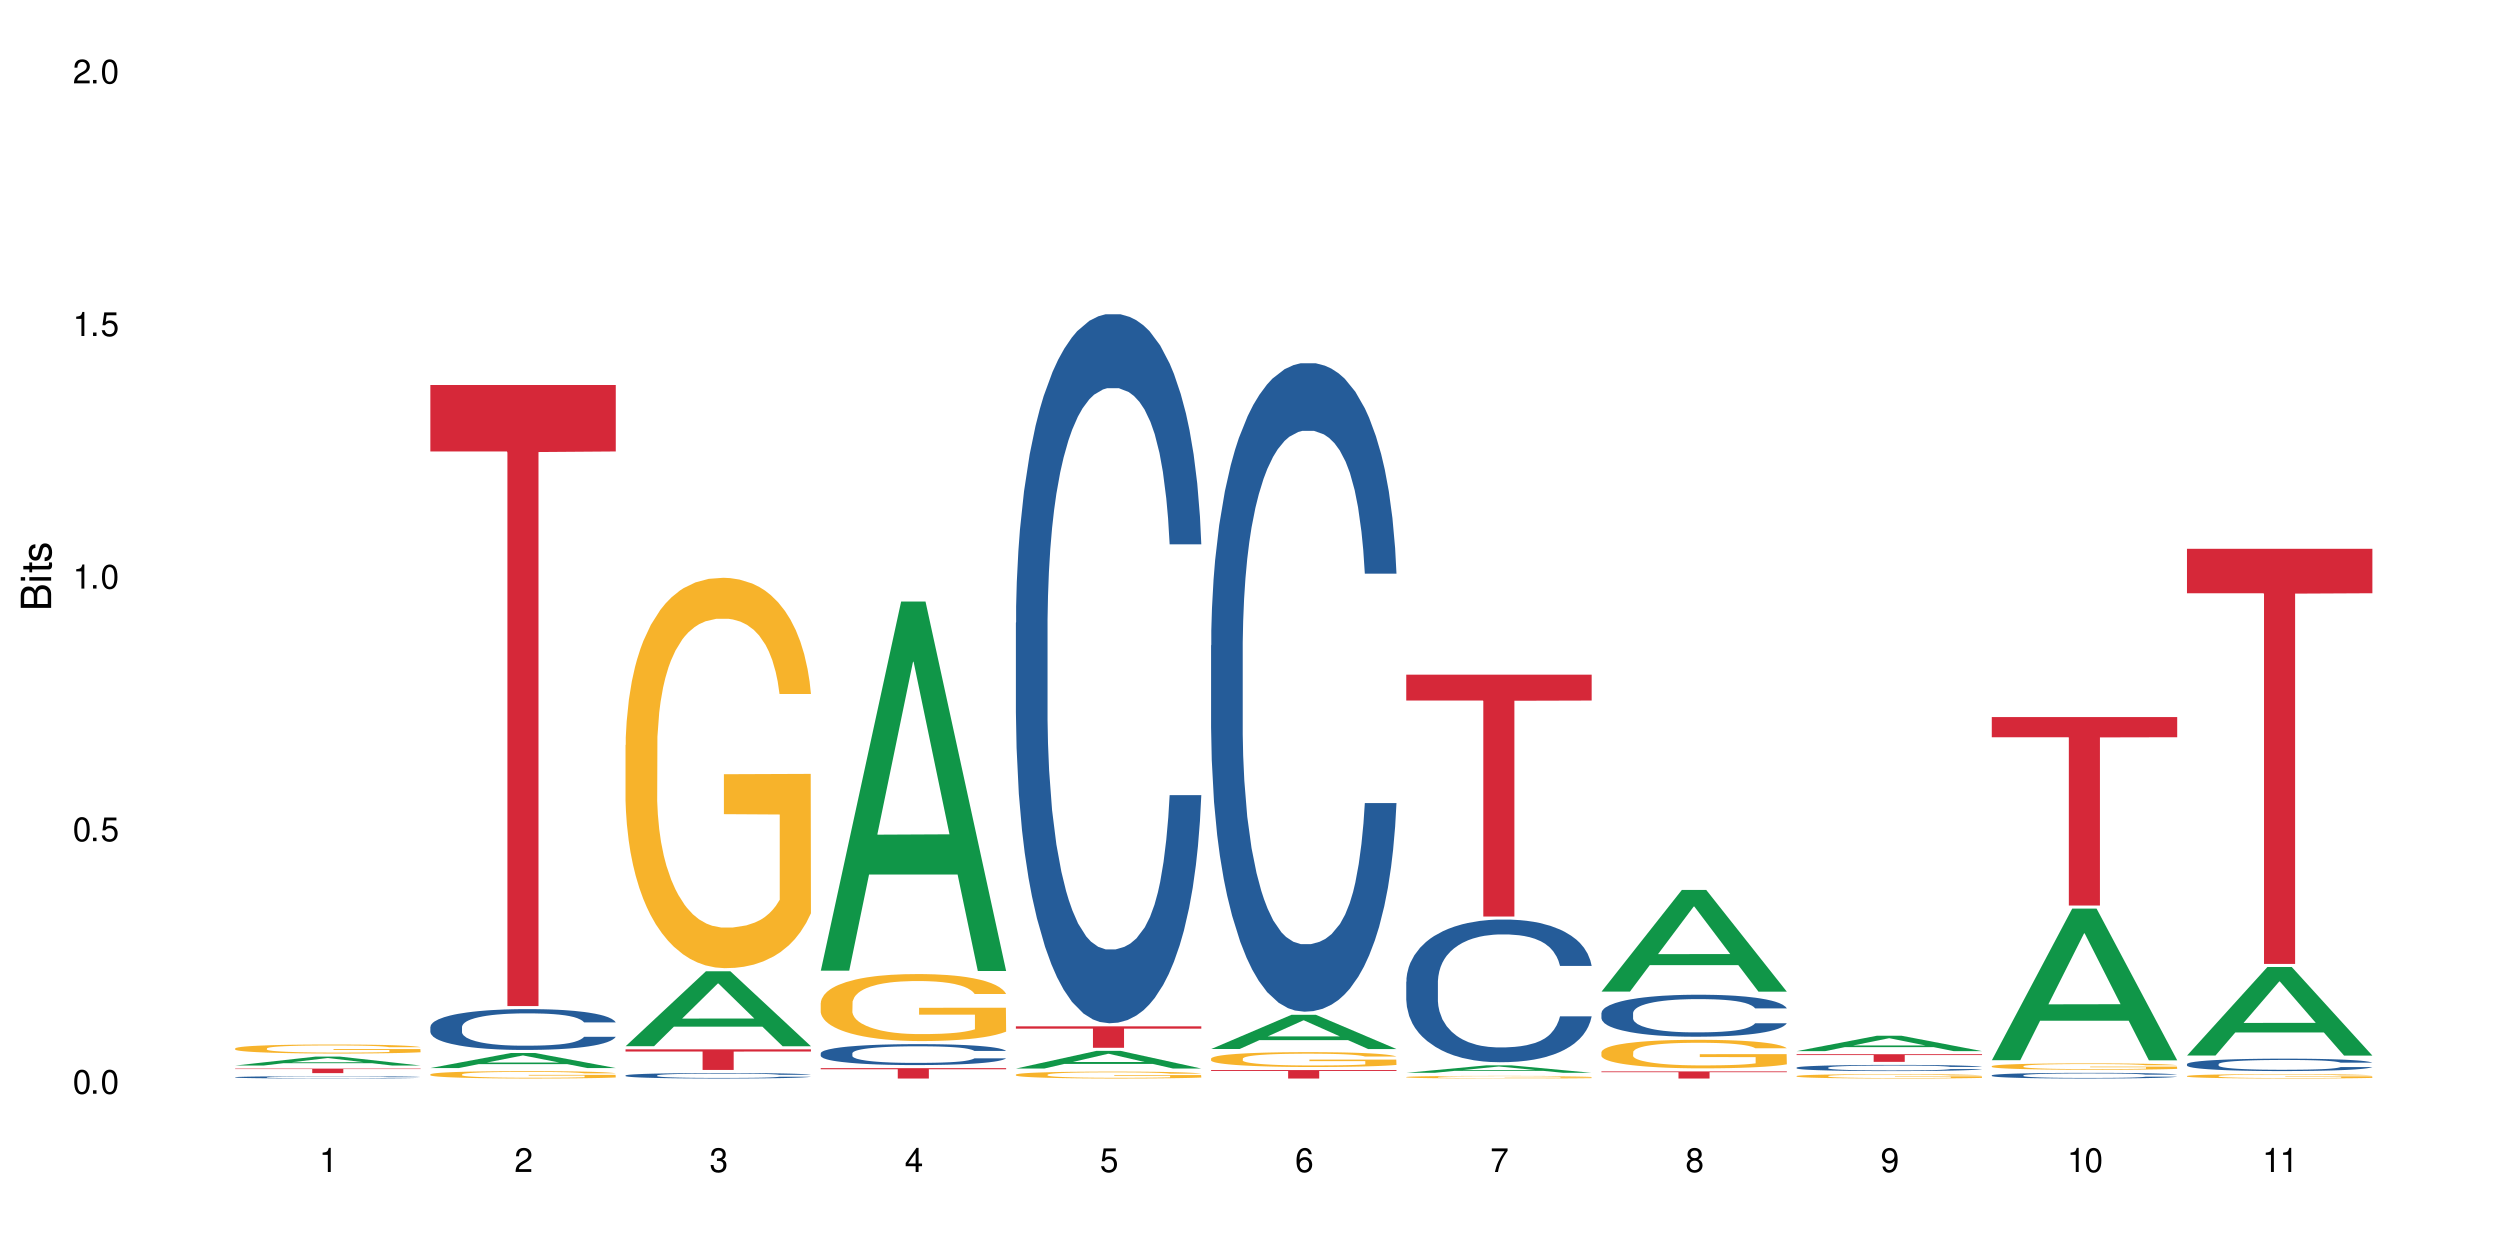 <?xml version="1.0" encoding="UTF-8"?>
<svg xmlns="http://www.w3.org/2000/svg" xmlns:xlink="http://www.w3.org/1999/xlink" width="720" height="360" viewBox="0 0 720 360">
<defs>
<g>
<g id="glyph-0-0">
</g>
<g id="glyph-0-1">
<path d="M 2.641 -6.938 C 2 -6.938 1.422 -6.656 1.078 -6.172 C 0.641 -5.562 0.406 -4.641 0.406 -3.359 C 0.406 -1.016 1.188 0.219 2.641 0.219 C 4.078 0.219 4.859 -1.016 4.859 -3.297 C 4.859 -4.641 4.656 -5.547 4.203 -6.172 C 3.844 -6.656 3.281 -6.938 2.641 -6.938 Z M 2.641 -6.188 C 3.547 -6.188 4 -5.25 4 -3.375 C 4 -1.406 3.562 -0.484 2.625 -0.484 C 1.734 -0.484 1.281 -1.438 1.281 -3.344 C 1.281 -5.25 1.734 -6.188 2.641 -6.188 Z M 2.641 -6.188 "/>
</g>
<g id="glyph-0-2">
<path d="M 1.828 -1 L 0.828 -1 L 0.828 0 L 1.828 0 Z M 1.828 -1 "/>
</g>
<g id="glyph-0-3">
<path d="M 4.562 -6.797 L 1.062 -6.797 L 0.547 -3.094 L 1.328 -3.094 C 1.719 -3.562 2.047 -3.734 2.578 -3.734 C 3.484 -3.734 4.062 -3.109 4.062 -2.094 C 4.062 -1.125 3.484 -0.531 2.578 -0.531 C 1.828 -0.531 1.375 -0.906 1.188 -1.672 L 0.328 -1.672 C 0.453 -1.109 0.547 -0.844 0.75 -0.594 C 1.125 -0.078 1.828 0.219 2.594 0.219 C 3.969 0.219 4.922 -0.781 4.922 -2.219 C 4.922 -3.562 4.031 -4.484 2.719 -4.484 C 2.25 -4.484 1.859 -4.359 1.469 -4.062 L 1.734 -5.969 L 4.562 -5.969 Z M 4.562 -6.797 "/>
</g>
<g id="glyph-0-4">
<path d="M 2.484 -4.938 L 2.484 0 L 3.328 0 L 3.328 -6.938 L 2.766 -6.938 C 2.469 -5.875 2.281 -5.734 0.984 -5.562 L 0.984 -4.938 Z M 2.484 -4.938 "/>
</g>
<g id="glyph-0-5">
<path d="M 4.859 -0.828 L 1.281 -0.828 C 1.359 -1.406 1.672 -1.781 2.5 -2.281 L 3.469 -2.828 C 4.406 -3.344 4.906 -4.062 4.906 -4.906 C 4.906 -5.484 4.672 -6.031 4.266 -6.406 C 3.859 -6.766 3.375 -6.938 2.719 -6.938 C 1.859 -6.938 1.219 -6.625 0.844 -6.031 C 0.609 -5.672 0.5 -5.234 0.484 -4.531 L 1.328 -4.531 C 1.359 -5.016 1.406 -5.281 1.531 -5.516 C 1.75 -5.938 2.188 -6.203 2.703 -6.203 C 3.469 -6.203 4.031 -5.641 4.031 -4.891 C 4.031 -4.344 3.719 -3.859 3.125 -3.516 L 2.234 -3 C 0.812 -2.172 0.406 -1.531 0.328 -0.016 L 4.859 -0.016 Z M 4.859 -0.828 "/>
</g>
<g id="glyph-0-6">
<path d="M 2.125 -3.188 L 2.578 -3.188 C 3.5 -3.188 3.984 -2.766 3.984 -1.922 C 3.984 -1.062 3.469 -0.531 2.594 -0.531 C 1.656 -0.531 1.203 -1 1.156 -2.016 L 0.312 -2.016 C 0.344 -1.453 0.438 -1.094 0.609 -0.781 C 0.953 -0.109 1.625 0.219 2.547 0.219 C 3.953 0.219 4.859 -0.625 4.859 -1.938 C 4.859 -2.828 4.516 -3.297 3.703 -3.594 C 4.344 -3.844 4.656 -4.328 4.656 -5.031 C 4.656 -6.219 3.875 -6.938 2.578 -6.938 C 1.203 -6.938 0.484 -6.172 0.453 -4.703 L 1.297 -4.703 C 1.312 -5.125 1.344 -5.359 1.453 -5.578 C 1.641 -5.969 2.062 -6.203 2.594 -6.203 C 3.344 -6.203 3.797 -5.75 3.797 -5 C 3.797 -4.516 3.609 -4.219 3.25 -4.047 C 3.016 -3.953 2.703 -3.922 2.125 -3.906 Z M 2.125 -3.188 "/>
</g>
<g id="glyph-0-7">
<path d="M 3.141 -1.672 L 3.141 0 L 3.984 0 L 3.984 -1.672 L 4.984 -1.672 L 4.984 -2.438 L 3.984 -2.438 L 3.984 -6.938 L 3.359 -6.938 L 0.266 -2.578 L 0.266 -1.672 Z M 3.141 -2.438 L 1 -2.438 L 3.141 -5.5 Z M 3.141 -2.438 "/>
</g>
<g id="glyph-0-8">
<path d="M 4.781 -5.125 C 4.609 -6.266 3.891 -6.938 2.844 -6.938 C 2.094 -6.938 1.422 -6.578 1.031 -5.953 C 0.594 -5.266 0.406 -4.422 0.406 -3.172 C 0.406 -2 0.578 -1.25 0.984 -0.641 C 1.359 -0.078 1.953 0.219 2.703 0.219 C 3.984 0.219 4.922 -0.75 4.922 -2.094 C 4.922 -3.375 4.062 -4.281 2.844 -4.281 C 2.172 -4.281 1.641 -4.031 1.281 -3.516 C 1.281 -5.234 1.828 -6.188 2.797 -6.188 C 3.391 -6.188 3.797 -5.797 3.938 -5.125 Z M 2.734 -3.531 C 3.547 -3.531 4.062 -2.953 4.062 -2.031 C 4.062 -1.156 3.484 -0.531 2.703 -0.531 C 1.922 -0.531 1.328 -1.188 1.328 -2.078 C 1.328 -2.938 1.906 -3.531 2.734 -3.531 Z M 2.734 -3.531 "/>
</g>
<g id="glyph-0-9">
<path d="M 4.984 -6.797 L 0.438 -6.797 L 0.438 -5.969 L 4.109 -5.969 C 2.5 -3.656 1.828 -2.234 1.328 0 L 2.219 0 C 2.594 -2.172 3.453 -4.047 4.984 -6.094 Z M 4.984 -6.797 "/>
</g>
<g id="glyph-0-10">
<path d="M 3.75 -3.656 C 4.469 -4.094 4.688 -4.438 4.688 -5.078 C 4.688 -6.172 3.844 -6.938 2.641 -6.938 C 1.438 -6.938 0.594 -6.172 0.594 -5.094 C 0.594 -4.438 0.812 -4.094 1.516 -3.656 C 0.734 -3.266 0.359 -2.703 0.359 -1.922 C 0.359 -0.656 1.281 0.219 2.641 0.219 C 3.984 0.219 4.922 -0.656 4.922 -1.922 C 4.922 -2.703 4.531 -3.266 3.75 -3.656 Z M 2.641 -6.188 C 3.359 -6.188 3.812 -5.75 3.812 -5.062 C 3.812 -4.406 3.344 -3.984 2.641 -3.984 C 1.922 -3.984 1.453 -4.406 1.453 -5.078 C 1.453 -5.75 1.922 -6.188 2.641 -6.188 Z M 2.641 -3.266 C 3.484 -3.266 4.062 -2.719 4.062 -1.906 C 4.062 -1.078 3.484 -0.531 2.625 -0.531 C 1.797 -0.531 1.219 -1.094 1.219 -1.906 C 1.219 -2.719 1.781 -3.266 2.641 -3.266 Z M 2.641 -3.266 "/>
</g>
<g id="glyph-0-11">
<path d="M 0.516 -1.578 C 0.672 -0.453 1.406 0.219 2.438 0.219 C 3.188 0.219 3.859 -0.141 4.266 -0.766 C 4.688 -1.453 4.891 -2.297 4.891 -3.547 C 4.891 -4.719 4.703 -5.453 4.312 -6.078 C 3.938 -6.641 3.344 -6.938 2.594 -6.938 C 1.297 -6.938 0.359 -5.969 0.359 -4.625 C 0.359 -3.344 1.234 -2.453 2.453 -2.453 C 3.094 -2.453 3.578 -2.672 4.016 -3.203 C 4 -1.484 3.469 -0.531 2.5 -0.531 C 1.906 -0.531 1.484 -0.906 1.359 -1.578 Z M 2.578 -6.203 C 3.375 -6.203 3.969 -5.531 3.969 -4.641 C 3.969 -3.797 3.391 -3.188 2.547 -3.188 C 1.734 -3.188 1.234 -3.766 1.234 -4.688 C 1.234 -5.562 1.797 -6.203 2.578 -6.203 Z M 2.578 -6.203 "/>
</g>
<g id="glyph-1-0">
</g>
<g id="glyph-1-1">
<path d="M 0 -0.953 L 0 -4.891 C 0 -5.719 -0.234 -6.344 -0.734 -6.797 C -1.188 -7.234 -1.812 -7.469 -2.5 -7.469 C -3.547 -7.469 -4.188 -7 -4.625 -5.875 C -4.984 -6.688 -5.625 -7.094 -6.531 -7.094 C -7.172 -7.094 -7.734 -6.859 -8.141 -6.391 C -8.562 -5.922 -8.75 -5.344 -8.75 -4.5 L -8.75 -0.953 Z M -4.984 -2.062 L -7.766 -2.062 L -7.766 -4.219 C -7.766 -4.844 -7.688 -5.203 -7.453 -5.5 C -7.219 -5.812 -6.859 -5.969 -6.375 -5.969 C -5.891 -5.969 -5.531 -5.812 -5.297 -5.5 C -5.062 -5.203 -4.984 -4.844 -4.984 -4.219 Z M -0.984 -2.062 L -4 -2.062 L -4 -4.781 C -4 -5.766 -3.438 -6.359 -2.484 -6.359 C -1.547 -6.359 -0.984 -5.766 -0.984 -4.781 Z M -0.984 -2.062 "/>
</g>
<g id="glyph-1-2">
<path d="M -6.281 -1.797 L -6.281 -0.797 L 0 -0.797 L 0 -1.797 Z M -8.75 -1.797 L -8.75 -0.797 L -7.484 -0.797 L -7.484 -1.797 Z M -8.75 -1.797 "/>
</g>
<g id="glyph-1-3">
<path d="M -6.281 -3.047 L -6.281 -2.016 L -8.016 -2.016 L -8.016 -1.016 L -6.281 -1.016 L -6.281 -0.172 L -5.469 -0.172 L -5.469 -1.016 L -0.719 -1.016 C -0.078 -1.016 0.281 -1.453 0.281 -2.234 C 0.281 -2.5 0.25 -2.719 0.188 -3.047 L -0.641 -3.047 C -0.609 -2.906 -0.594 -2.766 -0.594 -2.562 C -0.594 -2.141 -0.719 -2.016 -1.156 -2.016 L -5.469 -2.016 L -5.469 -3.047 Z M -6.281 -3.047 "/>
</g>
<g id="glyph-1-4">
<path d="M -4.531 -5.25 C -5.766 -5.25 -6.469 -4.422 -6.469 -2.969 C -6.469 -1.516 -5.719 -0.562 -4.547 -0.562 C -3.562 -0.562 -3.094 -1.062 -2.734 -2.562 L -2.516 -3.484 C -2.344 -4.188 -2.094 -4.469 -1.641 -4.469 C -1.047 -4.469 -0.641 -3.875 -0.641 -3 C -0.641 -2.453 -0.797 -2 -1.062 -1.75 C -1.25 -1.594 -1.422 -1.531 -1.875 -1.469 L -1.875 -0.406 C -0.422 -0.453 0.281 -1.266 0.281 -2.922 C 0.281 -4.5 -0.5 -5.516 -1.719 -5.516 C -2.656 -5.516 -3.172 -4.984 -3.469 -3.734 L -3.703 -2.766 C -3.891 -1.953 -4.156 -1.609 -4.594 -1.609 C -5.188 -1.609 -5.547 -2.125 -5.547 -2.938 C -5.547 -3.75 -5.203 -4.172 -4.531 -4.203 Z M -4.531 -5.25 "/>
</g>
</g>
</defs>
<rect x="-72" y="-36" width="864" height="432" fill="rgb(100%, 100%, 100%)" fill-opacity="1"/>
<path fill-rule="nonzero" fill="rgb(6.275%, 58.824%, 28.235%)" fill-opacity="1" d="M 67.73 306.871 L 67.789 306.871 L 90.895 304.301 L 97.91 304.301 L 121.133 306.875 L 112.973 306.875 L 107.152 306.203 L 81.652 306.203 L 75.945 306.871 L 67.73 306.871 L 84.105 305.926 L 104.816 305.922 L 94.488 304.719 L 94.375 304.719 L 94.262 304.727 L 84.047 305.922 L 84.105 305.926 Z M 67.73 306.871 "/>
<path fill-rule="nonzero" fill="rgb(14.51%, 36.078%, 60%)" fill-opacity="1" d="M 67.73 310.238 L 67.797 310.238 L 67.797 310.223 L 67.992 310.199 L 68.449 310.168 L 68.902 310.148 L 70.074 310.113 L 71.703 310.078 L 73.398 310.051 L 74.633 310.035 L 75.742 310.023 L 78.281 310.004 L 79.91 309.992 L 81.668 309.98 L 83.816 309.969 L 85.379 309.965 L 88.895 309.953 L 91.5 309.949 L 100.488 309.949 L 102.375 309.953 L 104.461 309.957 L 106.219 309.965 L 109.281 309.977 L 112.016 309.996 L 113.254 310.004 L 115.207 310.023 L 116.703 310.039 L 117.746 310.059 L 118.918 310.078 L 119.961 310.105 L 120.742 310.137 L 121.133 310.164 L 112.016 310.164 L 111.559 310.141 L 111.039 310.121 L 110.062 310.094 L 109.086 310.078 L 107.715 310.059 L 106.48 310.051 L 104.785 310.039 L 103.289 310.031 L 101.727 310.023 L 100.227 310.02 L 97.363 310.016 L 94.039 310.016 L 92.805 310.02 L 90.262 310.023 L 88.895 310.027 L 86.941 310.035 L 85.574 310.043 L 83.945 310.055 L 82.84 310.066 L 81.473 310.082 L 80.496 310.098 L 79.387 310.117 L 78.738 310.133 L 78.152 310.148 L 77.629 310.168 L 77.238 310.191 L 76.977 310.211 L 76.848 310.234 L 76.848 310.328 L 76.977 310.352 L 77.305 310.375 L 78.152 310.414 L 79.387 310.445 L 80.82 310.469 L 82.188 310.488 L 82.969 310.496 L 84.012 310.508 L 85.641 310.52 L 87.984 310.531 L 89.352 310.535 L 91.438 310.539 L 93.586 310.543 L 96.449 310.543 L 98.988 310.539 L 100.684 310.539 L 102.441 310.531 L 104.852 310.523 L 106.348 310.512 L 107.652 310.5 L 108.629 310.488 L 109.281 310.48 L 110.258 310.461 L 111.039 310.441 L 111.625 310.418 L 112.016 310.398 L 121.133 310.398 L 120.742 310.422 L 120.156 310.445 L 119.57 310.465 L 118.656 310.484 L 117.613 310.504 L 116.117 310.527 L 114.879 310.539 L 113.254 310.555 L 111.754 310.566 L 110.125 310.578 L 107.715 310.59 L 106.152 310.594 L 104.461 310.602 L 102.441 310.605 L 99.902 310.609 L 97.168 310.613 L 94.625 310.613 L 91.891 310.609 L 89.871 310.609 L 87.203 310.602 L 83.883 310.594 L 81.473 310.582 L 79.582 310.57 L 77.957 310.559 L 76.133 310.539 L 73.789 310.516 L 72.355 310.492 L 71.379 310.477 L 70.27 310.453 L 69.488 310.43 L 68.578 310.398 L 67.926 310.355 L 67.73 310.32 Z M 67.73 310.238 "/>
<path fill-rule="nonzero" fill="rgb(96.863%, 70.196%, 16.863%)" fill-opacity="1" d="M 67.73 301.93 L 67.797 301.93 L 67.797 301.883 L 68.055 301.773 L 68.707 301.629 L 69.555 301.508 L 70.465 301.41 L 71.051 301.363 L 72.027 301.289 L 72.875 301.238 L 75.023 301.133 L 77.762 301.031 L 79.258 300.988 L 80.949 300.949 L 83.359 300.902 L 84.469 300.887 L 87.855 300.848 L 91.695 300.824 L 95.93 300.82 L 97.883 300.82 L 100.555 300.832 L 104.199 300.855 L 106.285 300.879 L 107.91 300.902 L 109.605 300.934 L 111.688 300.98 L 113.645 301.039 L 115.207 301.098 L 116.77 301.168 L 118.07 301.242 L 119.18 301.328 L 120.156 301.426 L 120.742 301.508 L 121.133 301.594 L 112.078 301.594 L 111.559 301.508 L 110.973 301.445 L 109.996 301.367 L 109.02 301.309 L 108.043 301.266 L 106.219 301.203 L 104.656 301.164 L 102.703 301.133 L 100.812 301.109 L 98.664 301.098 L 97.363 301.09 L 93.91 301.09 L 90.785 301.109 L 88.961 301.129 L 87.66 301.145 L 85.836 301.18 L 84.727 301.211 L 84.078 301.23 L 82.125 301.301 L 80.82 301.367 L 80.105 301.414 L 79.191 301.484 L 78.543 301.551 L 77.824 301.645 L 77.434 301.715 L 76.914 301.875 L 76.848 302.305 L 77.043 302.395 L 77.434 302.492 L 77.957 302.574 L 78.738 302.668 L 79.52 302.734 L 80.887 302.828 L 82.059 302.891 L 82.969 302.93 L 84.727 302.992 L 85.445 303.016 L 87.137 303.059 L 88.895 303.09 L 91.047 303.121 L 92.672 303.133 L 95.277 303.145 L 98.598 303.145 L 102.508 303.133 L 104.98 303.113 L 106.676 303.094 L 107.781 303.078 L 109.148 303.051 L 110.125 303.027 L 111.039 303 L 112.145 302.961 L 112.145 302.395 L 96.059 302.391 L 96.059 302.125 L 121.066 302.125 L 121.133 303.051 L 119.766 303.113 L 118.07 303.176 L 116.441 303.223 L 114.75 303.266 L 112.34 303.309 L 110.387 303.336 L 107.391 303.371 L 104.656 303.391 L 101.789 303.406 L 99.25 303.414 L 96.254 303.414 L 93.586 303.41 L 90.719 303.398 L 88.441 303.379 L 86.355 303.355 L 84.273 303.324 L 81.668 303.273 L 79.973 303.234 L 78.215 303.184 L 76.457 303.125 L 74.895 303.059 L 73.852 303.012 L 72.812 302.953 L 71.703 302.883 L 70.66 302.801 L 69.879 302.727 L 69.164 302.645 L 68.645 302.566 L 68.121 302.461 L 67.859 302.375 L 67.73 302.301 Z M 67.73 301.93 "/>
<path fill-rule="nonzero" fill="rgb(83.922%, 15.686%, 22.353%)" fill-opacity="1" d="M 67.73 307.758 L 121.133 307.758 L 121.133 307.898 L 98.875 307.898 L 98.875 309.062 L 89.922 309.062 L 89.922 307.902 L 89.793 307.898 L 67.73 307.898 Z M 67.73 307.758 "/>
<path fill-rule="nonzero" fill="rgb(6.275%, 58.824%, 28.235%)" fill-opacity="1" d="M 123.941 307.598 L 124 307.594 L 147.105 303.27 L 154.125 303.27 L 177.344 307.602 L 169.184 307.602 L 163.367 306.473 L 137.863 306.473 L 132.156 307.598 L 123.941 307.598 L 140.316 306.004 L 161.027 306 L 150.699 303.98 L 150.586 303.973 L 150.473 303.988 L 140.258 306 L 140.316 306.004 Z M 123.941 307.598 "/>
<path fill-rule="nonzero" fill="rgb(14.51%, 36.078%, 60%)" fill-opacity="1" d="M 123.941 295.746 L 124.008 295.734 L 124.008 295.477 L 124.203 295.07 L 124.66 294.555 L 125.113 294.199 L 126.285 293.566 L 127.914 292.953 L 129.609 292.48 L 130.844 292.199 L 131.953 291.984 L 134.492 291.59 L 136.121 291.383 L 137.879 291.199 L 140.027 291.02 L 141.59 290.91 L 145.109 290.738 L 147.711 290.664 L 149.73 290.633 L 154.094 290.633 L 156.699 290.676 L 158.59 290.727 L 160.672 290.812 L 162.43 290.91 L 165.492 291.148 L 168.227 291.449 L 169.465 291.621 L 171.418 291.953 L 172.914 292.277 L 173.957 292.555 L 175.129 292.953 L 176.172 293.438 L 176.953 293.984 L 177.344 294.445 L 168.227 294.445 L 167.77 294.016 L 167.25 293.684 L 166.273 293.242 L 165.297 292.93 L 163.93 292.621 L 162.691 292.414 L 160.996 292.211 L 159.5 292.082 L 157.938 291.984 L 156.438 291.922 L 153.574 291.855 L 150.254 291.855 L 149.016 291.879 L 146.477 291.965 L 145.109 292.039 L 143.152 292.191 L 141.785 292.328 L 140.156 292.543 L 139.051 292.727 L 137.684 293.008 L 136.707 293.254 L 135.598 293.609 L 134.949 293.875 L 134.363 294.176 L 133.84 294.531 L 133.449 294.906 L 133.191 295.305 L 133.059 295.691 L 133.059 297.359 L 133.191 297.746 L 133.516 298.195 L 134.363 298.852 L 135.598 299.422 L 137.031 299.871 L 138.398 300.195 L 139.18 300.344 L 140.223 300.516 L 141.852 300.73 L 144.195 300.945 L 145.562 301.031 L 147.648 301.117 L 149.797 301.16 L 152.66 301.16 L 155.203 301.117 L 156.895 301.066 L 158.652 300.98 L 161.062 300.797 L 162.559 300.625 L 163.863 300.422 L 164.84 300.215 L 165.492 300.043 L 166.469 299.711 L 167.25 299.348 L 167.836 298.969 L 168.227 298.605 L 177.344 298.605 L 176.953 299.035 L 176.367 299.453 L 175.781 299.766 L 174.867 300.141 L 173.828 300.473 L 172.328 300.852 L 171.09 301.098 L 169.465 301.367 L 167.965 301.57 L 166.336 301.754 L 163.93 301.969 L 162.363 302.074 L 160.672 302.172 L 158.652 302.258 L 156.113 302.332 L 153.379 302.375 L 150.84 302.387 L 148.102 302.367 L 146.086 302.324 L 143.414 302.227 L 140.094 302.031 L 137.684 301.828 L 135.793 301.625 L 134.168 301.41 L 132.344 301.117 L 130 300.645 L 128.566 300.281 L 127.59 299.98 L 126.48 299.562 L 125.699 299.184 L 124.789 298.582 L 124.137 297.82 L 123.941 297.23 Z M 123.941 295.746 "/>
<path fill-rule="nonzero" fill="rgb(96.863%, 70.196%, 16.863%)" fill-opacity="1" d="M 123.941 309.398 L 124.008 309.395 L 124.008 309.355 L 124.27 309.27 L 124.918 309.148 L 125.766 309.051 L 126.676 308.973 L 127.266 308.93 L 128.242 308.875 L 129.086 308.832 L 131.234 308.742 L 133.973 308.66 L 135.469 308.625 L 137.164 308.594 L 139.57 308.559 L 140.68 308.543 L 144.066 308.512 L 147.906 308.492 L 152.141 308.488 L 154.094 308.488 L 156.766 308.496 L 160.41 308.52 L 162.496 308.539 L 164.125 308.559 L 165.816 308.582 L 167.902 308.621 L 169.855 308.668 L 171.418 308.715 L 172.98 308.773 L 174.281 308.836 L 175.391 308.902 L 176.367 308.984 L 176.953 309.051 L 177.344 309.121 L 168.293 309.121 L 167.77 309.051 L 167.184 309 L 166.207 308.934 L 165.23 308.891 L 164.254 308.852 L 162.43 308.801 L 160.867 308.77 L 158.914 308.742 L 157.023 308.727 L 154.875 308.715 L 153.574 308.711 L 150.121 308.711 L 146.996 308.723 L 145.172 308.738 L 143.871 308.754 L 142.047 308.785 L 140.941 308.809 L 140.289 308.824 L 138.336 308.883 L 137.031 308.938 L 136.316 308.973 L 135.402 309.031 L 134.754 309.086 L 134.035 309.164 L 133.645 309.219 L 133.125 309.352 L 133.059 309.703 L 133.254 309.777 L 133.645 309.855 L 134.168 309.926 L 134.949 310 L 135.73 310.055 L 137.098 310.133 L 138.27 310.18 L 139.18 310.215 L 140.941 310.266 L 141.656 310.285 L 143.348 310.32 L 145.109 310.348 L 147.258 310.371 L 148.883 310.383 L 151.488 310.391 L 154.812 310.391 L 158.719 310.379 L 161.191 310.363 L 162.887 310.348 L 163.992 310.336 L 165.359 310.312 L 166.336 310.293 L 167.25 310.273 L 168.355 310.238 L 168.355 309.777 L 152.27 309.773 L 152.27 309.555 L 177.277 309.555 L 177.344 310.312 L 175.977 310.367 L 174.281 310.418 L 172.656 310.457 L 170.961 310.488 L 168.551 310.523 L 166.598 310.547 L 163.602 310.574 L 160.867 310.594 L 158 310.605 L 155.461 310.609 L 152.465 310.613 L 149.797 310.609 L 146.93 310.598 L 144.652 310.582 L 142.566 310.562 L 140.484 310.535 L 137.879 310.496 L 136.188 310.465 L 134.426 310.422 L 132.668 310.375 L 131.105 310.32 L 130.062 310.281 L 129.023 310.234 L 127.914 310.176 L 126.871 310.109 L 126.09 310.051 L 125.375 309.98 L 124.855 309.918 L 124.332 309.832 L 124.074 309.762 L 123.941 309.699 Z M 123.941 309.398 "/>
<path fill-rule="nonzero" fill="rgb(83.922%, 15.686%, 22.353%)" fill-opacity="1" d="M 123.941 110.875 L 177.344 110.875 L 177.344 130.02 L 155.086 130.188 L 155.086 289.746 L 146.133 289.746 L 146.133 130.355 L 146.004 130.02 L 123.941 130.02 Z M 123.941 110.875 "/>
<path fill-rule="nonzero" fill="rgb(6.275%, 58.824%, 28.235%)" fill-opacity="1" d="M 180.152 301.305 L 180.211 301.285 L 203.316 279.719 L 210.336 279.719 L 233.555 301.324 L 225.395 301.324 L 219.578 295.688 L 194.074 295.688 L 188.371 301.305 L 180.152 301.305 L 196.527 293.352 L 217.238 293.332 L 206.91 283.25 L 206.797 283.23 L 206.684 283.289 L 196.473 293.332 L 196.527 293.352 Z M 180.152 301.305 "/>
<path fill-rule="nonzero" fill="rgb(14.51%, 36.078%, 60%)" fill-opacity="1" d="M 180.152 309.719 L 180.219 309.719 L 180.219 309.684 L 180.414 309.629 L 180.871 309.559 L 181.324 309.512 L 182.5 309.426 L 184.125 309.344 L 185.82 309.277 L 187.059 309.242 L 188.164 309.211 L 190.703 309.16 L 192.332 309.133 L 194.09 309.105 L 196.238 309.082 L 197.801 309.066 L 201.32 309.043 L 203.922 309.035 L 205.941 309.031 L 210.305 309.031 L 212.91 309.035 L 214.801 309.043 L 216.883 309.055 L 218.641 309.066 L 221.703 309.098 L 224.438 309.141 L 225.676 309.164 L 227.629 309.207 L 229.125 309.25 L 230.168 309.289 L 231.34 309.344 L 232.383 309.406 L 233.164 309.48 L 233.555 309.543 L 224.438 309.543 L 223.98 309.484 L 223.461 309.441 L 222.484 309.383 L 221.508 309.34 L 220.141 309.297 L 218.902 309.27 L 217.207 309.242 L 215.711 309.227 L 214.148 309.211 L 212.648 309.203 L 209.785 309.195 L 206.465 309.195 L 205.227 309.199 L 202.688 309.211 L 201.32 309.219 L 199.363 309.238 L 197.996 309.258 L 196.371 309.289 L 195.262 309.312 L 193.895 309.348 L 192.918 309.383 L 191.812 309.43 L 191.16 309.465 L 190.574 309.508 L 190.051 309.555 L 189.66 309.605 L 189.402 309.66 L 189.27 309.711 L 189.27 309.934 L 189.402 309.988 L 189.727 310.047 L 190.574 310.137 L 191.812 310.215 L 193.242 310.273 L 194.609 310.316 L 195.395 310.336 L 196.434 310.359 L 198.062 310.391 L 200.406 310.418 L 201.773 310.43 L 203.859 310.441 L 206.008 310.449 L 208.875 310.449 L 211.414 310.441 L 213.105 310.434 L 214.863 310.422 L 217.273 310.398 L 218.773 310.375 L 220.074 310.348 L 221.051 310.32 L 221.703 310.297 L 222.68 310.254 L 223.461 310.203 L 224.047 310.152 L 224.438 310.102 L 233.555 310.102 L 233.164 310.16 L 232.578 310.219 L 231.992 310.258 L 231.082 310.309 L 230.039 310.355 L 228.539 310.406 L 227.305 310.438 L 225.676 310.477 L 224.176 310.504 L 222.551 310.527 L 220.141 310.555 L 218.578 310.57 L 216.883 310.582 L 214.863 310.594 L 212.324 310.605 L 209.59 310.609 L 207.051 310.613 L 204.316 310.609 L 202.297 310.605 L 199.625 310.59 L 196.305 310.566 L 193.895 310.539 L 192.008 310.508 L 190.379 310.48 L 188.555 310.441 L 186.211 310.379 L 184.777 310.328 L 183.801 310.289 L 182.695 310.23 L 181.914 310.18 L 181 310.102 L 180.348 309.996 L 180.152 309.918 Z M 180.152 309.719 "/>
<path fill-rule="nonzero" fill="rgb(96.863%, 70.196%, 16.863%)" fill-opacity="1" d="M 180.152 214.559 L 180.219 214.453 L 180.219 212.402 L 180.48 207.781 L 181.129 201.414 L 181.977 196.176 L 182.891 192.07 L 183.477 189.914 L 184.453 186.832 L 185.297 184.574 L 187.449 179.953 L 190.184 175.641 L 191.68 173.793 L 193.375 172.047 L 195.785 170.094 L 196.891 169.375 L 200.277 167.734 L 204.121 166.707 L 208.352 166.398 L 210.305 166.5 L 212.977 166.914 L 216.621 168.043 L 218.707 169.07 L 220.336 170.094 L 222.027 171.43 L 224.113 173.484 L 226.066 175.949 L 227.629 178.414 L 229.191 181.492 L 230.492 184.777 L 231.602 188.371 L 232.578 192.684 L 233.164 196.281 L 233.555 199.875 L 224.504 199.875 L 223.98 196.281 L 223.395 193.508 L 222.418 190.117 L 221.441 187.652 L 220.465 185.703 L 218.641 183.035 L 217.078 181.391 L 215.125 179.953 L 213.238 179.027 L 211.086 178.414 L 209.785 178.207 L 206.332 178.207 L 203.207 178.926 L 201.383 179.746 L 200.082 180.57 L 198.258 182.109 L 197.152 183.34 L 196.5 184.164 L 194.547 187.348 L 193.242 190.223 L 192.527 192.172 L 191.617 195.254 L 190.965 198.023 L 190.246 202.133 L 189.855 205.211 L 189.336 212.195 L 189.27 230.68 L 189.465 234.578 L 189.855 238.789 L 190.379 242.488 L 191.16 246.387 L 191.941 249.367 L 193.309 253.371 L 194.48 256.039 L 195.395 257.785 L 197.152 260.559 L 197.867 261.484 L 199.562 263.332 L 201.32 264.77 L 203.469 266 L 205.098 266.617 L 207.699 267.129 L 211.023 267.129 L 214.93 266.516 L 217.402 265.691 L 219.098 264.871 L 220.203 264.152 L 221.57 263.023 L 222.551 261.996 L 223.461 260.867 L 224.566 259.121 L 224.566 234.578 L 208.484 234.477 L 208.484 222.977 L 233.488 222.875 L 233.555 263.023 L 232.188 265.797 L 230.492 268.465 L 228.867 270.52 L 227.172 272.266 L 224.762 274.215 L 222.809 275.449 L 219.812 276.887 L 217.078 277.809 L 214.215 278.426 L 211.672 278.734 L 208.68 278.836 L 206.008 278.629 L 203.141 278.016 L 200.863 277.191 L 198.777 276.168 L 196.695 274.832 L 194.09 272.676 L 192.398 270.93 L 190.641 268.773 L 188.879 266.207 L 187.316 263.434 L 186.277 261.277 L 185.234 258.812 L 184.125 255.734 L 183.086 252.242 L 182.305 249.059 L 181.586 245.465 L 181.066 242.074 L 180.543 237.453 L 180.285 233.758 L 180.152 230.574 Z M 180.152 214.559 "/>
<path fill-rule="nonzero" fill="rgb(83.922%, 15.686%, 22.353%)" fill-opacity="1" d="M 180.152 302.211 L 233.555 302.211 L 233.555 302.844 L 211.301 302.852 L 211.301 308.145 L 202.344 308.145 L 202.344 302.855 L 202.215 302.844 L 180.152 302.844 Z M 180.152 302.211 "/>
<path fill-rule="nonzero" fill="rgb(6.275%, 58.824%, 28.235%)" fill-opacity="1" d="M 236.367 279.543 L 236.422 279.445 L 259.527 173.246 L 266.547 173.246 L 289.766 279.645 L 281.609 279.645 L 275.789 251.871 L 250.285 251.871 L 244.582 279.543 L 236.367 279.543 L 252.738 240.383 L 273.449 240.281 L 263.121 190.629 L 263.008 190.531 L 262.895 190.832 L 252.684 240.281 L 252.738 240.383 Z M 236.367 279.543 "/>
<path fill-rule="nonzero" fill="rgb(14.51%, 36.078%, 60%)" fill-opacity="1" d="M 236.367 303.336 L 236.43 303.332 L 236.43 303.199 L 236.625 302.988 L 237.082 302.723 L 237.539 302.543 L 238.711 302.219 L 240.34 301.902 L 242.031 301.66 L 243.27 301.516 L 244.375 301.406 L 246.914 301.203 L 248.543 301.098 L 250.301 301.004 L 252.449 300.91 L 254.016 300.855 L 257.531 300.77 L 260.137 300.73 L 262.152 300.715 L 266.516 300.715 L 269.121 300.734 L 271.012 300.762 L 273.094 300.805 L 274.852 300.855 L 277.914 300.977 L 280.648 301.133 L 281.887 301.219 L 283.84 301.391 L 285.34 301.555 L 286.379 301.699 L 287.551 301.902 L 288.594 302.152 L 289.375 302.434 L 289.766 302.668 L 280.648 302.668 L 280.191 302.449 L 279.672 302.277 L 278.695 302.051 L 277.719 301.891 L 276.352 301.73 L 275.113 301.629 L 273.422 301.523 L 271.922 301.457 L 270.359 301.406 L 268.863 301.375 L 265.996 301.34 L 262.676 301.34 L 261.438 301.352 L 258.898 301.395 L 257.531 301.434 L 255.578 301.512 L 254.211 301.582 L 252.582 301.695 L 251.473 301.789 L 250.105 301.93 L 249.129 302.059 L 248.023 302.238 L 247.371 302.379 L 246.785 302.531 L 246.266 302.715 L 245.875 302.906 L 245.613 303.109 L 245.484 303.309 L 245.484 304.164 L 245.613 304.359 L 245.938 304.594 L 246.785 304.93 L 248.023 305.219 L 249.457 305.453 L 250.824 305.617 L 251.605 305.695 L 252.645 305.781 L 254.273 305.895 L 256.617 306.004 L 257.984 306.047 L 260.07 306.09 L 262.219 306.113 L 265.086 306.113 L 267.625 306.09 L 269.316 306.062 L 271.074 306.02 L 273.484 305.926 L 274.984 305.836 L 276.285 305.734 L 277.262 305.629 L 277.914 305.539 L 278.891 305.371 L 279.672 305.184 L 280.258 304.988 L 280.648 304.801 L 289.766 304.801 L 289.375 305.023 L 288.789 305.238 L 288.203 305.398 L 287.293 305.59 L 286.25 305.762 L 284.75 305.953 L 283.516 306.082 L 281.887 306.219 L 280.387 306.324 L 278.762 306.418 L 276.352 306.527 L 274.789 306.582 L 273.094 306.633 L 271.074 306.676 L 268.535 306.715 L 265.801 306.734 L 263.262 306.742 L 260.527 306.73 L 258.508 306.707 L 255.836 306.66 L 252.516 306.559 L 250.105 306.453 L 248.219 306.352 L 246.59 306.238 L 244.766 306.09 L 242.422 305.848 L 240.988 305.66 L 240.012 305.508 L 238.906 305.293 L 238.125 305.098 L 237.211 304.789 L 236.562 304.398 L 236.367 304.098 Z M 236.367 303.336 "/>
<path fill-rule="nonzero" fill="rgb(96.863%, 70.196%, 16.863%)" fill-opacity="1" d="M 236.367 288.797 L 236.43 288.777 L 236.43 288.426 L 236.691 287.633 L 237.344 286.539 L 238.188 285.641 L 239.102 284.934 L 239.688 284.566 L 240.664 284.035 L 241.512 283.648 L 243.66 282.855 L 246.395 282.113 L 247.891 281.797 L 249.586 281.496 L 251.996 281.164 L 253.102 281.039 L 256.488 280.758 L 260.332 280.582 L 264.562 280.527 L 266.516 280.547 L 269.188 280.617 L 272.836 280.812 L 274.918 280.988 L 276.547 281.164 L 278.238 281.391 L 280.324 281.746 L 282.277 282.168 L 283.84 282.59 L 285.402 283.121 L 286.707 283.684 L 287.812 284.301 L 288.789 285.039 L 289.375 285.656 L 289.766 286.273 L 280.715 286.273 L 280.191 285.656 L 279.605 285.184 L 278.629 284.602 L 277.652 284.176 L 276.676 283.844 L 274.852 283.383 L 273.289 283.102 L 271.336 282.855 L 269.449 282.695 L 267.301 282.59 L 265.996 282.555 L 262.543 282.555 L 259.418 282.68 L 257.594 282.82 L 256.293 282.961 L 254.469 283.227 L 253.363 283.438 L 252.711 283.578 L 250.758 284.125 L 249.457 284.617 L 248.738 284.953 L 247.828 285.48 L 247.176 285.957 L 246.461 286.664 L 246.07 287.191 L 245.547 288.391 L 245.484 291.562 L 245.68 292.23 L 246.07 292.953 L 246.59 293.59 L 247.371 294.258 L 248.152 294.77 L 249.52 295.457 L 250.691 295.918 L 251.605 296.215 L 253.363 296.691 L 254.078 296.852 L 255.773 297.168 L 257.531 297.414 L 259.68 297.625 L 261.309 297.73 L 263.914 297.82 L 267.234 297.82 L 271.141 297.715 L 273.617 297.574 L 275.309 297.434 L 276.418 297.309 L 277.785 297.113 L 278.762 296.938 L 279.672 296.746 L 280.781 296.445 L 280.781 292.23 L 264.695 292.215 L 264.695 290.242 L 289.699 290.223 L 289.766 297.113 L 288.398 297.59 L 286.707 298.047 L 285.078 298.402 L 283.383 298.699 L 280.977 299.035 L 279.02 299.246 L 276.023 299.492 L 273.289 299.652 L 270.426 299.758 L 267.887 299.812 L 264.891 299.828 L 262.219 299.793 L 259.355 299.688 L 257.074 299.547 L 254.992 299.371 L 252.906 299.141 L 250.301 298.77 L 248.609 298.473 L 246.852 298.102 L 245.094 297.66 L 243.527 297.184 L 242.488 296.816 L 241.445 296.391 L 240.34 295.863 L 239.297 295.266 L 238.516 294.719 L 237.797 294.102 L 237.277 293.52 L 236.758 292.727 L 236.496 292.09 L 236.367 291.543 Z M 236.367 288.797 "/>
<path fill-rule="nonzero" fill="rgb(83.922%, 15.686%, 22.353%)" fill-opacity="1" d="M 236.367 307.625 L 289.766 307.625 L 289.766 307.945 L 267.512 307.949 L 267.512 310.613 L 258.555 310.613 L 258.555 307.949 L 258.426 307.945 L 236.367 307.945 Z M 236.367 307.625 "/>
<path fill-rule="nonzero" fill="rgb(6.275%, 58.824%, 28.235%)" fill-opacity="1" d="M 292.578 307.734 L 292.633 307.73 L 315.738 302.656 L 322.758 302.656 L 345.977 307.738 L 337.82 307.738 L 332 306.414 L 306.496 306.414 L 300.793 307.734 L 292.578 307.734 L 308.949 305.863 L 329.66 305.859 L 319.336 303.488 L 319.219 303.484 L 319.105 303.496 L 308.895 305.859 L 308.949 305.863 Z M 292.578 307.734 "/>
<path fill-rule="nonzero" fill="rgb(14.51%, 36.078%, 60%)" fill-opacity="1" d="M 292.578 179.359 L 292.641 179.172 L 292.641 174.691 L 292.836 167.602 L 293.293 158.641 L 293.75 152.48 L 294.922 141.469 L 296.551 130.832 L 298.242 122.621 L 299.48 117.766 L 300.586 114.035 L 303.125 107.129 L 304.754 103.582 L 306.512 100.41 L 308.664 97.238 L 310.227 95.371 L 313.742 92.383 L 316.348 91.078 L 318.367 90.516 L 322.73 90.516 L 325.332 91.266 L 327.223 92.199 L 329.305 93.691 L 331.066 95.371 L 334.125 99.477 L 336.859 104.703 L 338.098 107.688 L 340.051 113.473 L 341.551 119.074 L 342.59 123.926 L 343.762 130.832 L 344.805 139.23 L 345.586 148.75 L 345.977 156.773 L 336.859 156.773 L 336.406 149.309 L 335.883 143.523 L 334.906 135.871 L 333.93 130.457 L 332.562 125.047 L 331.324 121.5 L 329.633 117.953 L 328.133 115.715 L 326.57 114.035 L 325.074 112.914 L 322.207 111.793 L 318.887 111.793 L 317.648 112.168 L 315.109 113.66 L 313.742 114.969 L 311.789 117.582 L 310.422 120.008 L 308.793 123.738 L 307.684 126.914 L 306.316 131.766 L 305.34 136.059 L 304.234 142.219 L 303.582 146.883 L 302.996 152.109 L 302.477 158.27 L 302.086 164.801 L 301.824 171.707 L 301.695 178.426 L 301.695 207.355 L 301.824 214.074 L 302.148 221.914 L 302.996 233.297 L 304.234 243.188 L 305.668 251.027 L 307.035 256.629 L 307.816 259.242 L 308.859 262.227 L 310.484 265.961 L 312.832 269.691 L 314.199 271.184 L 316.281 272.68 L 318.43 273.426 L 321.297 273.426 L 323.836 272.68 L 325.527 271.746 L 327.289 270.254 L 329.695 267.078 L 331.195 264.094 L 332.496 260.547 L 333.473 257 L 334.125 254.016 L 335.102 248.23 L 335.883 241.883 L 336.469 235.352 L 336.859 229.004 L 345.977 229.004 L 345.586 236.469 L 345 243.75 L 344.414 249.16 L 343.504 255.695 L 342.461 261.48 L 340.965 268.012 L 339.727 272.305 L 338.098 276.973 L 336.602 280.516 L 334.973 283.691 L 332.562 287.422 L 331 289.289 L 329.305 290.969 L 327.289 292.461 L 324.746 293.77 L 322.012 294.516 L 319.473 294.703 L 316.738 294.328 L 314.719 293.582 L 312.047 291.902 L 308.727 288.543 L 306.316 284.996 L 304.43 281.449 L 302.801 277.719 L 300.977 272.68 L 298.633 264.465 L 297.199 258.121 L 296.223 252.895 L 295.117 245.617 L 294.336 239.082 L 293.422 228.633 L 292.773 215.379 L 292.578 205.113 Z M 292.578 179.359 "/>
<path fill-rule="nonzero" fill="rgb(96.863%, 70.196%, 16.863%)" fill-opacity="1" d="M 292.578 309.477 L 292.641 309.473 L 292.641 309.438 L 292.902 309.355 L 293.555 309.242 L 294.398 309.148 L 295.312 309.078 L 295.898 309.039 L 296.875 308.984 L 297.723 308.945 L 299.871 308.863 L 302.605 308.785 L 304.105 308.754 L 305.797 308.723 L 308.207 308.688 L 309.312 308.676 L 312.699 308.648 L 316.543 308.629 L 320.773 308.625 L 322.73 308.625 L 325.398 308.633 L 329.047 308.652 L 331.129 308.672 L 332.758 308.688 L 334.449 308.711 L 336.535 308.75 L 338.488 308.793 L 340.051 308.836 L 341.613 308.891 L 342.918 308.949 L 344.023 309.012 L 345 309.09 L 345.586 309.152 L 345.977 309.215 L 336.926 309.215 L 336.406 309.152 L 335.82 309.102 L 334.84 309.043 L 333.863 309 L 332.887 308.965 L 331.066 308.918 L 329.5 308.891 L 327.547 308.863 L 325.66 308.848 L 323.512 308.836 L 322.207 308.832 L 318.758 308.832 L 315.629 308.844 L 313.809 308.859 L 312.504 308.875 L 310.68 308.902 L 309.574 308.922 L 308.922 308.938 L 306.969 308.992 L 305.668 309.047 L 304.949 309.078 L 304.039 309.133 L 303.387 309.184 L 302.672 309.254 L 302.281 309.309 L 301.758 309.434 L 301.695 309.762 L 301.891 309.828 L 302.281 309.902 L 302.801 309.969 L 303.582 310.039 L 304.363 310.09 L 305.73 310.16 L 306.902 310.211 L 307.816 310.238 L 309.574 310.289 L 310.289 310.305 L 311.984 310.34 L 313.742 310.363 L 315.891 310.387 L 317.52 310.395 L 320.125 310.406 L 323.445 310.406 L 327.352 310.395 L 329.828 310.379 L 331.52 310.367 L 332.629 310.352 L 333.996 310.332 L 334.973 310.316 L 335.883 310.293 L 336.992 310.266 L 336.992 309.828 L 320.906 309.828 L 320.906 309.625 L 345.914 309.621 L 345.977 310.332 L 344.609 310.383 L 342.918 310.43 L 341.289 310.465 L 339.598 310.496 L 337.188 310.531 L 335.234 310.551 L 332.238 310.578 L 329.5 310.594 L 326.637 310.605 L 324.098 310.609 L 321.102 310.613 L 318.43 310.609 L 315.566 310.598 L 313.285 310.582 L 311.203 310.566 L 309.117 310.543 L 306.512 310.504 L 304.82 310.473 L 303.062 310.434 L 301.305 310.391 L 299.742 310.34 L 298.699 310.301 L 297.656 310.258 L 296.551 310.203 L 295.508 310.141 L 294.727 310.086 L 294.008 310.023 L 293.488 309.961 L 292.969 309.879 L 292.707 309.816 L 292.578 309.758 Z M 292.578 309.477 "/>
<path fill-rule="nonzero" fill="rgb(83.922%, 15.686%, 22.353%)" fill-opacity="1" d="M 292.578 295.586 L 345.977 295.586 L 345.977 296.25 L 323.723 296.254 L 323.723 301.773 L 314.77 301.773 L 314.77 296.262 L 314.637 296.25 L 292.578 296.25 Z M 292.578 295.586 "/>
<path fill-rule="nonzero" fill="rgb(6.275%, 58.824%, 28.235%)" fill-opacity="1" d="M 348.789 302.121 L 348.844 302.113 L 371.953 292.258 L 378.969 292.258 L 402.188 302.129 L 394.031 302.129 L 388.211 299.555 L 362.711 299.555 L 357.004 302.121 L 348.789 302.121 L 365.164 298.488 L 385.871 298.477 L 375.547 293.871 L 375.434 293.859 L 375.316 293.887 L 365.105 298.477 L 365.164 298.488 Z M 348.789 302.121 "/>
<path fill-rule="nonzero" fill="rgb(14.51%, 36.078%, 60%)" fill-opacity="1" d="M 348.789 185.875 L 348.852 185.707 L 348.852 181.609 L 349.051 175.121 L 349.504 166.93 L 349.961 161.293 L 351.133 151.223 L 352.762 141.492 L 354.453 133.98 L 355.691 129.543 L 356.797 126.129 L 359.34 119.812 L 360.965 116.57 L 362.727 113.668 L 364.875 110.766 L 366.438 109.059 L 369.953 106.328 L 372.559 105.133 L 374.578 104.621 L 378.941 104.621 L 381.547 105.305 L 383.434 106.156 L 385.52 107.523 L 387.277 109.059 L 390.336 112.812 L 393.07 117.594 L 394.309 120.324 L 396.262 125.617 L 397.762 130.738 L 398.805 135.176 L 399.977 141.492 L 401.016 149.176 L 401.797 157.879 L 402.188 165.223 L 393.07 165.223 L 392.617 158.395 L 392.094 153.102 L 391.117 146.102 L 390.141 141.152 L 388.773 136.199 L 387.535 132.957 L 385.844 129.715 L 384.344 127.664 L 382.781 126.129 L 381.285 125.105 L 378.418 124.082 L 375.098 124.082 L 373.859 124.422 L 371.32 125.789 L 369.953 126.984 L 368 129.371 L 366.633 131.594 L 365.004 135.008 L 363.898 137.906 L 362.531 142.348 L 361.551 146.273 L 360.445 151.906 L 359.793 156.172 L 359.207 160.953 L 358.688 166.586 L 358.297 172.562 L 358.035 178.879 L 357.906 185.023 L 357.906 211.484 L 358.035 217.629 L 358.363 224.797 L 359.207 235.211 L 360.445 244.258 L 361.879 251.426 L 363.246 256.551 L 364.027 258.938 L 365.07 261.672 L 366.695 265.086 L 369.043 268.5 L 370.41 269.863 L 372.492 271.23 L 374.641 271.914 L 377.508 271.914 L 380.047 271.23 L 381.742 270.375 L 383.5 269.012 L 385.91 266.109 L 387.406 263.379 L 388.707 260.133 L 389.688 256.891 L 390.336 254.16 L 391.312 248.867 L 392.094 243.062 L 392.68 237.09 L 393.07 231.285 L 402.188 231.285 L 401.797 238.113 L 401.211 244.77 L 400.625 249.719 L 399.715 255.695 L 398.672 260.988 L 397.176 266.961 L 395.938 270.887 L 394.309 275.156 L 392.812 278.398 L 391.184 281.301 L 388.773 284.715 L 387.211 286.422 L 385.52 287.957 L 383.5 289.324 L 380.961 290.52 L 378.223 291.203 L 375.684 291.371 L 372.949 291.031 L 370.93 290.348 L 368.262 288.812 L 364.938 285.738 L 362.531 282.496 L 360.641 279.254 L 359.012 275.84 L 357.188 271.23 L 354.844 263.719 L 353.41 257.914 L 352.434 253.137 L 351.328 246.477 L 350.547 240.504 L 349.637 230.941 L 348.984 218.824 L 348.789 209.434 Z M 348.789 185.875 "/>
<path fill-rule="nonzero" fill="rgb(96.863%, 70.196%, 16.863%)" fill-opacity="1" d="M 348.789 304.852 L 348.852 304.848 L 348.852 304.77 L 349.113 304.594 L 349.766 304.352 L 350.613 304.148 L 351.523 303.992 L 352.109 303.91 L 353.086 303.793 L 353.934 303.707 L 356.082 303.531 L 358.816 303.367 L 360.316 303.297 L 362.008 303.23 L 364.418 303.156 L 365.523 303.129 L 368.91 303.066 L 372.754 303.027 L 376.988 303.016 L 378.941 303.02 L 381.609 303.035 L 385.258 303.078 L 387.34 303.117 L 388.969 303.156 L 390.664 303.207 L 392.746 303.285 L 394.699 303.379 L 396.262 303.473 L 397.824 303.59 L 399.129 303.715 L 400.234 303.852 L 401.211 304.016 L 401.797 304.152 L 402.188 304.289 L 393.137 304.289 L 392.617 304.152 L 392.031 304.047 L 391.055 303.918 L 390.078 303.824 L 389.098 303.75 L 387.277 303.648 L 385.715 303.586 L 383.758 303.531 L 381.871 303.496 L 379.723 303.473 L 378.418 303.465 L 374.969 303.465 L 371.844 303.492 L 370.02 303.523 L 368.715 303.555 L 366.891 303.613 L 365.785 303.66 L 365.133 303.691 L 363.18 303.812 L 361.879 303.922 L 361.16 303.996 L 360.25 304.113 L 359.598 304.219 L 358.883 304.379 L 358.492 304.496 L 357.969 304.762 L 357.906 305.465 L 358.102 305.613 L 358.492 305.773 L 359.012 305.918 L 359.793 306.066 L 360.574 306.18 L 361.941 306.332 L 363.117 306.434 L 364.027 306.5 L 365.785 306.605 L 366.5 306.641 L 368.195 306.711 L 369.953 306.766 L 372.102 306.812 L 373.73 306.836 L 376.336 306.855 L 379.656 306.855 L 383.562 306.832 L 386.039 306.801 L 387.73 306.77 L 388.84 306.742 L 390.207 306.699 L 391.184 306.66 L 392.094 306.617 L 393.203 306.551 L 393.203 305.613 L 377.117 305.609 L 377.117 305.172 L 402.125 305.168 L 402.188 306.699 L 400.82 306.805 L 399.129 306.906 L 397.5 306.984 L 395.809 307.051 L 393.398 307.125 L 391.445 307.172 L 388.449 307.227 L 385.715 307.262 L 382.848 307.285 L 380.309 307.297 L 377.312 307.301 L 374.641 307.293 L 371.777 307.27 L 369.496 307.238 L 367.414 307.199 L 365.328 307.148 L 362.727 307.066 L 361.031 307 L 359.273 306.918 L 357.516 306.82 L 355.953 306.715 L 354.91 306.633 L 353.867 306.539 L 352.762 306.422 L 351.719 306.289 L 350.938 306.168 L 350.223 306.031 L 349.699 305.902 L 349.18 305.723 L 348.918 305.582 L 348.789 305.461 Z M 348.789 304.852 "/>
<path fill-rule="nonzero" fill="rgb(83.922%, 15.686%, 22.353%)" fill-opacity="1" d="M 348.789 308.188 L 402.188 308.188 L 402.188 308.445 L 379.934 308.449 L 379.934 310.613 L 370.98 310.613 L 370.98 308.449 L 370.848 308.445 L 348.789 308.445 Z M 348.789 308.188 "/>
<path fill-rule="nonzero" fill="rgb(6.275%, 58.824%, 28.235%)" fill-opacity="1" d="M 405 308.969 L 405.059 308.969 L 428.164 306.809 L 435.18 306.809 L 458.402 308.973 L 450.242 308.973 L 444.422 308.406 L 418.922 308.406 L 413.215 308.969 L 405 308.969 L 421.375 308.172 L 442.082 308.172 L 431.758 307.16 L 431.645 307.16 L 431.527 307.164 L 421.316 308.172 L 421.375 308.172 Z M 405 308.969 "/>
<path fill-rule="nonzero" fill="rgb(14.51%, 36.078%, 60%)" fill-opacity="1" d="M 405 282.723 L 405.066 282.684 L 405.066 281.785 L 405.262 280.355 L 405.715 278.555 L 406.172 277.316 L 407.344 275.102 L 408.973 272.961 L 410.664 271.309 L 411.902 270.332 L 413.012 269.582 L 415.551 268.191 L 417.18 267.48 L 418.938 266.84 L 421.086 266.203 L 422.648 265.828 L 426.164 265.227 L 428.77 264.965 L 430.789 264.852 L 435.152 264.852 L 437.758 265 L 439.645 265.188 L 441.73 265.488 L 443.488 265.828 L 446.547 266.652 L 449.285 267.703 L 450.52 268.305 L 452.473 269.469 L 453.973 270.594 L 455.016 271.57 L 456.188 272.961 L 457.227 274.648 L 458.012 276.566 L 458.402 278.18 L 449.285 278.18 L 448.828 276.676 L 448.309 275.512 L 447.328 273.973 L 446.352 272.887 L 444.984 271.797 L 443.746 271.082 L 442.055 270.371 L 440.559 269.918 L 438.992 269.582 L 437.496 269.355 L 434.629 269.133 L 431.309 269.133 L 430.07 269.207 L 427.531 269.508 L 426.164 269.77 L 424.211 270.297 L 422.844 270.781 L 421.215 271.535 L 420.109 272.172 L 418.742 273.148 L 417.766 274.012 L 416.656 275.25 L 416.004 276.188 L 415.418 277.242 L 414.898 278.48 L 414.508 279.793 L 414.246 281.184 L 414.117 282.535 L 414.117 288.355 L 414.246 289.707 L 414.574 291.281 L 415.418 293.574 L 416.656 295.562 L 418.09 297.141 L 419.457 298.266 L 420.238 298.793 L 421.281 299.391 L 422.91 300.145 L 425.254 300.895 L 426.621 301.195 L 428.703 301.496 L 430.855 301.645 L 433.719 301.645 L 436.258 301.496 L 437.953 301.305 L 439.711 301.008 L 442.121 300.367 L 443.617 299.766 L 444.922 299.055 L 445.898 298.34 L 446.547 297.738 L 447.523 296.574 L 448.309 295.301 L 448.895 293.984 L 449.285 292.707 L 458.402 292.707 L 458.012 294.211 L 457.426 295.676 L 456.836 296.762 L 455.926 298.078 L 454.883 299.242 L 453.387 300.555 L 452.148 301.418 L 450.52 302.359 L 449.023 303.07 L 447.395 303.711 L 444.984 304.461 L 443.422 304.836 L 441.73 305.172 L 439.711 305.473 L 437.172 305.738 L 434.434 305.887 L 431.895 305.926 L 429.16 305.848 L 427.141 305.699 L 424.473 305.359 L 421.148 304.684 L 418.742 303.973 L 416.852 303.258 L 415.223 302.508 L 413.402 301.496 L 411.055 299.844 L 409.625 298.566 L 408.648 297.516 L 407.539 296.051 L 406.758 294.734 L 405.848 292.633 L 405.195 289.969 L 405 287.902 Z M 405 282.723 "/>
<path fill-rule="nonzero" fill="rgb(96.863%, 70.196%, 16.863%)" fill-opacity="1" d="M 405 310.18 L 405.066 310.18 L 405.066 310.164 L 405.324 310.133 L 405.977 310.09 L 406.824 310.055 L 407.734 310.027 L 408.32 310.016 L 409.297 309.992 L 410.145 309.977 L 412.293 309.945 L 415.027 309.918 L 416.527 309.906 L 418.219 309.895 L 420.629 309.879 L 421.738 309.875 L 425.121 309.863 L 428.965 309.859 L 433.199 309.855 L 435.152 309.855 L 437.82 309.859 L 441.469 309.867 L 443.551 309.875 L 445.18 309.879 L 446.875 309.891 L 448.957 309.902 L 450.91 309.918 L 452.473 309.938 L 454.039 309.957 L 455.34 309.98 L 456.445 310.004 L 457.426 310.031 L 458.012 310.059 L 458.402 310.082 L 449.348 310.082 L 448.828 310.059 L 448.242 310.039 L 447.266 310.016 L 445.312 309.984 L 443.488 309.969 L 441.926 309.957 L 439.973 309.945 L 438.082 309.941 L 435.934 309.938 L 434.629 309.934 L 431.18 309.934 L 428.055 309.941 L 426.23 309.945 L 424.926 309.949 L 423.105 309.961 L 421.996 309.969 L 421.348 309.977 L 419.391 309.996 L 418.09 310.016 L 417.375 310.027 L 416.461 310.051 L 415.809 310.07 L 415.094 310.098 L 414.703 310.117 L 414.184 310.164 L 414.117 310.289 L 414.312 310.316 L 414.703 310.344 L 415.223 310.367 L 416.004 310.395 L 416.785 310.414 L 418.156 310.441 L 419.328 310.457 L 420.238 310.473 L 421.996 310.488 L 422.715 310.496 L 424.406 310.508 L 426.164 310.52 L 428.312 310.527 L 429.941 310.531 L 432.547 310.535 L 435.867 310.535 L 439.777 310.531 L 442.25 310.523 L 443.945 310.52 L 445.051 310.512 L 446.418 310.508 L 447.395 310.5 L 448.309 310.492 L 449.414 310.48 L 449.414 310.316 L 433.328 310.312 L 433.328 310.238 L 458.336 310.234 L 458.402 310.508 L 457.031 310.523 L 455.34 310.543 L 453.711 310.555 L 452.02 310.566 L 449.609 310.582 L 447.656 310.59 L 444.66 310.598 L 441.926 310.605 L 439.059 310.609 L 436.52 310.613 L 433.523 310.613 L 430.855 310.609 L 427.988 310.605 L 425.707 310.602 L 421.543 310.586 L 418.938 310.57 L 417.242 310.559 L 413.727 310.527 L 412.164 310.508 L 411.121 310.496 L 410.078 310.477 L 408.973 310.457 L 407.93 310.434 L 407.148 310.41 L 406.434 310.387 L 405.91 310.363 L 405.391 310.332 L 405.129 310.309 L 405 310.289 Z M 405 310.18 "/>
<path fill-rule="nonzero" fill="rgb(83.922%, 15.686%, 22.353%)" fill-opacity="1" d="M 405 194.297 L 458.402 194.297 L 458.402 201.754 L 436.145 201.82 L 436.145 263.969 L 427.191 263.969 L 427.191 201.887 L 427.062 201.754 L 405 201.754 Z M 405 194.297 "/>
<path fill-rule="nonzero" fill="rgb(6.275%, 58.824%, 28.235%)" fill-opacity="1" d="M 461.211 285.582 L 461.27 285.555 L 484.375 256.301 L 491.391 256.301 L 514.613 285.609 L 506.453 285.609 L 500.633 277.957 L 475.133 277.957 L 469.426 285.582 L 461.211 285.582 L 477.586 274.793 L 498.297 274.766 L 487.969 261.086 L 487.855 261.059 L 487.742 261.141 L 477.527 274.766 L 477.586 274.793 Z M 461.211 285.582 "/>
<path fill-rule="nonzero" fill="rgb(14.51%, 36.078%, 60%)" fill-opacity="1" d="M 461.211 291.75 L 461.277 291.738 L 461.277 291.477 L 461.473 291.055 L 461.926 290.523 L 462.383 290.16 L 463.555 289.508 L 465.184 288.879 L 466.879 288.391 L 468.113 288.105 L 469.223 287.883 L 471.762 287.477 L 473.391 287.266 L 475.148 287.078 L 477.297 286.891 L 478.859 286.777 L 482.375 286.602 L 484.98 286.523 L 487 286.492 L 491.363 286.492 L 493.969 286.535 L 495.855 286.59 L 497.941 286.68 L 499.699 286.777 L 502.762 287.023 L 505.496 287.332 L 506.73 287.508 L 508.688 287.852 L 510.184 288.184 L 511.227 288.469 L 512.398 288.879 L 513.441 289.375 L 514.223 289.938 L 514.613 290.414 L 505.496 290.414 L 505.039 289.973 L 504.52 289.629 L 503.543 289.176 L 502.562 288.855 L 501.195 288.535 L 499.961 288.324 L 498.266 288.117 L 496.77 287.984 L 495.207 287.883 L 493.707 287.816 L 490.844 287.75 L 487.52 287.75 L 486.285 287.773 L 483.742 287.863 L 482.375 287.938 L 480.422 288.094 L 479.055 288.238 L 477.426 288.457 L 476.32 288.645 L 474.953 288.934 L 473.977 289.188 L 472.867 289.551 L 472.219 289.828 L 471.633 290.137 L 471.109 290.504 L 470.719 290.891 L 470.457 291.297 L 470.328 291.695 L 470.328 293.41 L 470.457 293.805 L 470.785 294.27 L 471.633 294.945 L 472.867 295.531 L 474.301 295.992 L 475.668 296.324 L 476.449 296.48 L 477.492 296.656 L 479.121 296.879 L 481.465 297.098 L 482.832 297.188 L 484.918 297.277 L 487.066 297.32 L 489.93 297.32 L 492.469 297.277 L 494.164 297.219 L 495.922 297.133 L 498.332 296.945 L 499.828 296.766 L 501.133 296.559 L 502.109 296.348 L 502.762 296.172 L 503.738 295.828 L 504.52 295.453 L 505.105 295.066 L 505.496 294.691 L 514.613 294.691 L 514.223 295.133 L 513.637 295.562 L 513.051 295.883 L 512.137 296.27 L 511.094 296.613 L 509.598 297 L 508.359 297.254 L 506.73 297.531 L 505.234 297.738 L 503.605 297.926 L 501.195 298.148 L 499.633 298.258 L 497.941 298.359 L 495.922 298.445 L 493.383 298.523 L 490.648 298.566 L 488.105 298.578 L 485.371 298.559 L 483.352 298.512 L 480.684 298.414 L 477.363 298.215 L 474.953 298.004 L 473.062 297.793 L 471.438 297.574 L 469.613 297.277 L 467.27 296.789 L 465.836 296.414 L 464.859 296.105 L 463.75 295.672 L 462.969 295.285 L 462.059 294.668 L 461.406 293.883 L 461.211 293.277 Z M 461.211 291.75 "/>
<path fill-rule="nonzero" fill="rgb(96.863%, 70.196%, 16.863%)" fill-opacity="1" d="M 461.211 302.984 L 461.277 302.977 L 461.277 302.828 L 461.535 302.488 L 462.188 302.023 L 463.035 301.641 L 463.945 301.34 L 464.531 301.184 L 465.508 300.957 L 466.355 300.793 L 468.504 300.453 L 471.242 300.141 L 472.738 300.004 L 474.43 299.875 L 476.84 299.734 L 477.949 299.68 L 481.336 299.562 L 485.176 299.484 L 489.41 299.465 L 491.363 299.473 L 494.035 299.5 L 497.68 299.582 L 499.766 299.66 L 501.391 299.734 L 503.086 299.832 L 505.168 299.98 L 507.125 300.16 L 508.688 300.344 L 510.25 300.566 L 511.551 300.809 L 512.66 301.07 L 513.637 301.387 L 514.223 301.648 L 514.613 301.91 L 505.559 301.91 L 505.039 301.648 L 504.453 301.445 L 503.477 301.199 L 502.5 301.02 L 501.523 300.875 L 499.699 300.68 L 498.137 300.559 L 496.184 300.453 L 494.293 300.387 L 492.145 300.344 L 490.844 300.328 L 487.391 300.328 L 484.266 300.379 L 482.441 300.441 L 481.141 300.5 L 479.316 300.613 L 478.207 300.703 L 477.559 300.762 L 475.602 300.996 L 474.301 301.207 L 473.586 301.348 L 472.672 301.574 L 472.023 301.777 L 471.305 302.078 L 470.914 302.301 L 470.395 302.812 L 470.328 304.164 L 470.523 304.449 L 470.914 304.758 L 471.438 305.027 L 472.219 305.312 L 473 305.531 L 474.367 305.824 L 475.539 306.02 L 476.449 306.148 L 478.207 306.352 L 478.926 306.418 L 480.617 306.555 L 482.375 306.656 L 484.523 306.75 L 486.152 306.793 L 488.758 306.832 L 492.078 306.832 L 495.988 306.785 L 498.461 306.727 L 500.156 306.664 L 501.262 306.613 L 502.629 306.531 L 503.605 306.457 L 504.52 306.371 L 505.625 306.246 L 505.625 304.449 L 489.539 304.441 L 489.539 303.602 L 514.547 303.594 L 514.613 306.531 L 513.246 306.734 L 511.551 306.93 L 509.922 307.078 L 508.23 307.207 L 505.82 307.348 L 503.867 307.438 L 500.871 307.543 L 498.137 307.613 L 495.27 307.656 L 492.73 307.68 L 489.734 307.688 L 487.066 307.672 L 484.199 307.625 L 481.922 307.566 L 479.836 307.492 L 477.754 307.395 L 475.148 307.238 L 473.453 307.109 L 471.695 306.949 L 469.938 306.762 L 468.375 306.559 L 467.332 306.402 L 466.289 306.223 L 465.184 305.996 L 464.141 305.742 L 463.359 305.508 L 462.645 305.246 L 462.121 305 L 461.602 304.66 L 461.34 304.391 L 461.211 304.156 Z M 461.211 302.984 "/>
<path fill-rule="nonzero" fill="rgb(83.922%, 15.686%, 22.353%)" fill-opacity="1" d="M 461.211 308.57 L 514.613 308.57 L 514.613 308.789 L 492.355 308.793 L 492.355 310.613 L 483.402 310.613 L 483.402 308.793 L 483.273 308.789 L 461.211 308.789 Z M 461.211 308.57 "/>
<path fill-rule="nonzero" fill="rgb(6.275%, 58.824%, 28.235%)" fill-opacity="1" d="M 517.422 302.727 L 517.48 302.723 L 540.586 298.285 L 547.602 298.285 L 570.824 302.73 L 562.664 302.73 L 556.848 301.57 L 531.344 301.57 L 525.637 302.727 L 517.422 302.727 L 533.797 301.09 L 554.508 301.086 L 544.18 299.012 L 544.066 299.008 L 543.953 299.02 L 533.738 301.086 L 533.797 301.09 Z M 517.422 302.727 "/>
<path fill-rule="nonzero" fill="rgb(14.51%, 36.078%, 60%)" fill-opacity="1" d="M 517.422 307.469 L 517.488 307.465 L 517.488 307.426 L 517.684 307.367 L 518.141 307.289 L 518.594 307.234 L 519.766 307.141 L 521.395 307.047 L 523.09 306.977 L 524.324 306.934 L 525.434 306.898 L 527.973 306.84 L 529.602 306.809 L 531.359 306.781 L 533.508 306.754 L 535.07 306.738 L 538.586 306.711 L 541.191 306.699 L 543.211 306.695 L 547.574 306.695 L 550.18 306.703 L 552.066 306.711 L 554.152 306.723 L 555.91 306.738 L 558.973 306.773 L 561.707 306.82 L 562.945 306.844 L 564.898 306.895 L 566.395 306.945 L 567.438 306.984 L 568.609 307.047 L 569.652 307.121 L 570.434 307.203 L 570.824 307.273 L 561.707 307.273 L 561.25 307.207 L 560.73 307.156 L 559.754 307.09 L 558.777 307.043 L 557.41 306.996 L 556.172 306.965 L 554.477 306.934 L 552.98 306.914 L 551.418 306.898 L 549.918 306.891 L 547.055 306.883 L 542.496 306.883 L 539.957 306.898 L 538.586 306.91 L 536.633 306.93 L 535.266 306.953 L 533.637 306.984 L 532.531 307.012 L 531.164 307.055 L 530.188 307.09 L 529.078 307.145 L 528.43 307.188 L 527.844 307.23 L 527.32 307.285 L 526.93 307.34 L 526.672 307.402 L 526.539 307.461 L 526.539 307.711 L 526.672 307.77 L 526.996 307.836 L 527.844 307.938 L 529.078 308.023 L 530.512 308.09 L 531.879 308.141 L 532.66 308.16 L 533.703 308.188 L 535.332 308.219 L 537.676 308.254 L 539.043 308.266 L 541.129 308.277 L 543.277 308.285 L 546.141 308.285 L 548.684 308.277 L 550.375 308.27 L 552.133 308.258 L 554.543 308.23 L 556.039 308.203 L 557.344 308.172 L 558.32 308.141 L 558.973 308.117 L 559.949 308.066 L 560.73 308.012 L 561.316 307.953 L 561.707 307.898 L 570.824 307.898 L 570.434 307.965 L 569.848 308.027 L 569.262 308.074 L 568.348 308.133 L 567.309 308.18 L 565.809 308.238 L 564.57 308.277 L 562.945 308.316 L 561.445 308.348 L 559.816 308.375 L 557.41 308.406 L 555.844 308.422 L 554.152 308.438 L 552.133 308.449 L 549.594 308.461 L 546.859 308.469 L 541.582 308.469 L 539.566 308.461 L 536.895 308.445 L 533.574 308.418 L 531.164 308.387 L 529.273 308.355 L 527.648 308.324 L 525.824 308.277 L 523.48 308.207 L 522.047 308.152 L 521.07 308.105 L 519.961 308.043 L 519.18 307.988 L 518.27 307.895 L 517.617 307.781 L 517.422 307.691 Z M 517.422 307.469 "/>
<path fill-rule="nonzero" fill="rgb(96.863%, 70.196%, 16.863%)" fill-opacity="1" d="M 517.422 309.895 L 517.488 309.891 L 517.488 309.867 L 517.75 309.816 L 518.398 309.746 L 519.246 309.688 L 520.156 309.641 L 520.742 309.617 L 521.723 309.582 L 522.566 309.559 L 524.715 309.504 L 527.453 309.457 L 528.949 309.438 L 530.645 309.418 L 533.051 309.395 L 534.16 309.387 L 537.547 309.367 L 541.387 309.359 L 545.621 309.355 L 547.574 309.355 L 550.246 309.359 L 553.891 309.371 L 555.977 309.383 L 557.605 309.395 L 559.297 309.41 L 561.379 309.434 L 563.336 309.461 L 564.898 309.488 L 566.461 309.523 L 567.762 309.559 L 568.871 309.602 L 569.848 309.648 L 570.434 309.688 L 570.824 309.73 L 561.773 309.73 L 561.25 309.688 L 560.664 309.656 L 559.688 309.621 L 558.711 309.594 L 557.734 309.57 L 555.91 309.539 L 552.395 309.504 L 550.504 309.496 L 548.355 309.488 L 547.055 309.484 L 543.602 309.484 L 540.477 309.496 L 538.652 309.504 L 537.352 309.512 L 535.527 309.531 L 534.418 309.543 L 533.77 309.555 L 531.816 309.59 L 530.512 309.621 L 529.797 309.641 L 528.883 309.676 L 528.234 309.707 L 527.516 309.754 L 527.125 309.789 L 526.605 309.867 L 526.539 310.074 L 526.734 310.117 L 527.125 310.164 L 527.648 310.207 L 528.43 310.25 L 529.211 310.281 L 530.578 310.328 L 531.75 310.355 L 532.66 310.375 L 534.418 310.406 L 535.137 310.418 L 536.828 310.438 L 538.586 310.453 L 540.738 310.469 L 542.363 310.477 L 544.969 310.48 L 548.293 310.48 L 552.199 310.473 L 554.672 310.465 L 556.367 310.457 L 557.473 310.449 L 558.84 310.434 L 559.816 310.426 L 560.73 310.41 L 561.836 310.391 L 561.836 310.117 L 545.75 310.117 L 545.75 309.988 L 570.758 309.984 L 570.824 310.434 L 569.457 310.465 L 567.762 310.496 L 566.137 310.52 L 564.441 310.539 L 562.031 310.562 L 560.078 310.574 L 557.082 310.59 L 554.348 310.602 L 551.48 310.609 L 548.941 310.609 L 545.945 310.613 L 543.277 310.609 L 540.41 310.602 L 538.133 310.594 L 536.047 310.582 L 533.965 310.566 L 531.359 310.543 L 529.664 310.523 L 527.906 310.5 L 526.148 310.473 L 524.586 310.441 L 523.543 310.414 L 522.504 310.387 L 521.395 310.355 L 520.352 310.316 L 519.57 310.277 L 518.855 310.238 L 518.336 310.199 L 517.812 310.148 L 517.555 310.109 L 517.422 310.074 Z M 517.422 309.895 "/>
<path fill-rule="nonzero" fill="rgb(83.922%, 15.686%, 22.353%)" fill-opacity="1" d="M 517.422 303.613 L 570.824 303.613 L 570.824 303.852 L 548.566 303.852 L 548.566 305.812 L 539.613 305.812 L 539.613 303.855 L 539.484 303.852 L 517.422 303.852 Z M 517.422 303.613 "/>
<path fill-rule="nonzero" fill="rgb(6.275%, 58.824%, 28.235%)" fill-opacity="1" d="M 573.633 305.328 L 573.691 305.285 L 596.797 261.68 L 603.816 261.68 L 627.035 305.367 L 618.875 305.367 L 613.059 293.965 L 587.555 293.965 L 581.852 305.328 L 573.633 305.328 L 590.008 289.246 L 610.719 289.207 L 600.391 268.816 L 600.277 268.777 L 600.164 268.898 L 589.953 289.207 L 590.008 289.246 Z M 573.633 305.328 "/>
<path fill-rule="nonzero" fill="rgb(14.51%, 36.078%, 60%)" fill-opacity="1" d="M 573.633 309.691 L 573.699 309.688 L 573.699 309.652 L 573.895 309.598 L 574.352 309.523 L 574.805 309.477 L 575.98 309.387 L 577.605 309.301 L 579.301 309.234 L 580.539 309.195 L 581.645 309.168 L 584.184 309.113 L 585.812 309.082 L 587.57 309.059 L 589.719 309.031 L 591.281 309.02 L 594.801 308.992 L 597.402 308.984 L 599.422 308.98 L 603.785 308.98 L 606.391 308.984 L 608.281 308.992 L 610.363 309.004 L 612.121 309.02 L 615.184 309.051 L 617.918 309.094 L 619.156 309.117 L 621.109 309.164 L 622.605 309.207 L 623.648 309.246 L 624.82 309.301 L 625.863 309.367 L 626.645 309.445 L 627.035 309.508 L 617.918 309.508 L 617.461 309.449 L 616.941 309.402 L 615.965 309.344 L 614.988 309.297 L 613.621 309.254 L 612.383 309.227 L 610.688 309.199 L 609.191 309.18 L 607.629 309.168 L 606.129 309.16 L 603.266 309.148 L 599.945 309.148 L 598.707 309.152 L 596.168 309.164 L 594.801 309.176 L 592.844 309.195 L 591.477 309.215 L 589.852 309.246 L 588.742 309.27 L 587.375 309.309 L 586.398 309.344 L 585.293 309.395 L 584.641 309.43 L 584.055 309.473 L 583.531 309.52 L 583.141 309.574 L 582.883 309.629 L 582.75 309.684 L 582.75 309.914 L 582.883 309.969 L 583.207 310.031 L 584.055 310.121 L 585.293 310.199 L 586.723 310.262 L 588.09 310.309 L 588.871 310.328 L 589.914 310.352 L 591.543 310.383 L 593.887 310.414 L 595.254 310.426 L 597.34 310.438 L 599.488 310.441 L 602.355 310.441 L 604.895 310.438 L 606.586 310.43 L 608.344 310.418 L 610.754 310.391 L 612.254 310.367 L 613.555 310.34 L 614.531 310.312 L 615.184 310.285 L 616.16 310.242 L 616.941 310.191 L 617.527 310.137 L 617.918 310.086 L 627.035 310.086 L 626.645 310.148 L 626.059 310.203 L 625.473 310.25 L 624.559 310.301 L 623.52 310.348 L 622.02 310.398 L 620.785 310.434 L 619.156 310.469 L 617.656 310.5 L 616.031 310.523 L 613.621 310.555 L 612.059 310.57 L 610.363 310.582 L 608.344 310.594 L 605.805 310.605 L 603.07 310.609 L 600.531 310.613 L 597.793 310.609 L 595.777 310.602 L 593.105 310.59 L 589.785 310.562 L 587.375 310.535 L 585.488 310.508 L 583.859 310.477 L 582.035 310.438 L 579.691 310.371 L 578.258 310.32 L 577.281 310.277 L 576.176 310.219 L 575.391 310.168 L 574.48 310.082 L 573.828 309.977 L 573.633 309.895 Z M 573.633 309.691 "/>
<path fill-rule="nonzero" fill="rgb(96.863%, 70.196%, 16.863%)" fill-opacity="1" d="M 573.633 307.043 L 573.699 307.039 L 573.699 307.008 L 573.961 306.93 L 574.609 306.828 L 575.457 306.742 L 576.371 306.672 L 576.957 306.637 L 577.934 306.586 L 578.777 306.551 L 580.93 306.473 L 583.664 306.402 L 585.16 306.375 L 586.855 306.344 L 589.266 306.312 L 590.371 306.301 L 593.758 306.273 L 597.598 306.258 L 601.832 306.254 L 603.785 306.254 L 606.457 306.262 L 610.102 306.277 L 612.188 306.297 L 613.816 306.312 L 615.508 306.336 L 617.594 306.367 L 619.547 306.41 L 621.109 306.449 L 622.672 306.5 L 623.973 306.555 L 625.082 306.613 L 626.059 306.684 L 626.645 306.742 L 627.035 306.801 L 617.984 306.801 L 617.461 306.742 L 616.875 306.695 L 615.898 306.641 L 614.922 306.602 L 613.945 306.57 L 612.121 306.523 L 610.559 306.5 L 608.605 306.473 L 606.715 306.461 L 604.566 306.449 L 603.266 306.445 L 599.812 306.445 L 596.688 306.457 L 594.863 306.473 L 593.562 306.484 L 591.738 306.512 L 590.633 306.531 L 589.98 306.543 L 588.027 306.594 L 586.723 306.645 L 586.008 306.676 L 585.098 306.727 L 584.445 306.77 L 583.727 306.84 L 583.336 306.887 L 582.816 307.004 L 582.75 307.305 L 582.945 307.371 L 583.336 307.438 L 583.859 307.5 L 584.641 307.562 L 585.422 307.613 L 586.789 307.68 L 587.961 307.723 L 588.871 307.75 L 590.633 307.797 L 591.348 307.812 L 593.039 307.84 L 594.801 307.863 L 596.949 307.887 L 598.578 307.895 L 601.18 307.902 L 604.504 307.902 L 608.41 307.895 L 610.883 307.879 L 612.578 307.867 L 613.684 307.855 L 615.051 307.836 L 616.031 307.82 L 616.941 307.801 L 618.047 307.773 L 618.047 307.371 L 601.961 307.367 L 601.961 307.18 L 626.969 307.18 L 627.035 307.836 L 625.668 307.883 L 623.973 307.926 L 622.348 307.957 L 620.652 307.988 L 618.242 308.02 L 616.289 308.039 L 613.293 308.062 L 610.559 308.078 L 607.695 308.09 L 605.152 308.094 L 599.488 308.094 L 596.621 308.082 L 594.344 308.07 L 592.258 308.051 L 590.176 308.031 L 587.57 307.996 L 585.879 307.965 L 584.117 307.93 L 582.359 307.887 L 580.797 307.844 L 579.754 307.809 L 578.715 307.766 L 577.605 307.715 L 576.566 307.66 L 575.785 307.605 L 575.066 307.547 L 574.547 307.492 L 574.023 307.418 L 573.766 307.355 L 573.633 307.305 Z M 573.633 307.043 "/>
<path fill-rule="nonzero" fill="rgb(83.922%, 15.686%, 22.353%)" fill-opacity="1" d="M 573.633 206.512 L 627.035 206.512 L 627.035 212.324 L 604.781 212.375 L 604.781 260.793 L 595.824 260.793 L 595.824 212.426 L 595.695 212.324 L 573.633 212.324 Z M 573.633 206.512 "/>
<path fill-rule="nonzero" fill="rgb(6.275%, 58.824%, 28.235%)" fill-opacity="1" d="M 629.848 303.992 L 629.902 303.965 L 653.008 278.504 L 660.027 278.504 L 683.246 304.016 L 675.09 304.016 L 669.27 297.355 L 643.766 297.355 L 638.062 303.992 L 629.848 303.992 L 646.219 294.602 L 666.93 294.578 L 656.602 282.672 L 656.488 282.648 L 656.375 282.723 L 646.164 294.578 L 646.219 294.602 Z M 629.848 303.992 "/>
<path fill-rule="nonzero" fill="rgb(14.51%, 36.078%, 60%)" fill-opacity="1" d="M 629.848 306.449 L 629.91 306.445 L 629.91 306.367 L 630.105 306.246 L 630.562 306.09 L 631.02 305.98 L 632.191 305.789 L 633.816 305.602 L 635.512 305.457 L 636.75 305.375 L 637.855 305.309 L 640.395 305.188 L 642.023 305.125 L 643.781 305.07 L 645.93 305.016 L 647.492 304.984 L 651.012 304.93 L 653.617 304.906 L 655.633 304.898 L 659.996 304.898 L 662.602 304.91 L 664.492 304.926 L 666.574 304.953 L 668.332 304.984 L 671.395 305.055 L 674.129 305.145 L 675.367 305.199 L 677.32 305.301 L 678.816 305.398 L 679.859 305.48 L 681.031 305.602 L 682.074 305.75 L 682.855 305.914 L 683.246 306.055 L 674.129 306.055 L 673.672 305.926 L 673.152 305.824 L 672.176 305.691 L 671.199 305.598 L 669.832 305.5 L 668.594 305.438 L 666.902 305.379 L 665.402 305.34 L 663.84 305.309 L 662.344 305.289 L 659.477 305.27 L 656.156 305.27 L 654.918 305.277 L 652.379 305.301 L 651.012 305.324 L 649.059 305.371 L 647.688 305.414 L 646.062 305.477 L 644.953 305.535 L 643.586 305.617 L 642.609 305.695 L 641.504 305.801 L 640.852 305.883 L 640.266 305.973 L 639.746 306.082 L 639.355 306.195 L 639.094 306.316 L 638.965 306.434 L 638.965 306.938 L 639.094 307.055 L 639.418 307.191 L 640.266 307.391 L 641.504 307.566 L 642.934 307.703 L 644.305 307.801 L 645.086 307.844 L 646.125 307.898 L 647.754 307.961 L 650.098 308.027 L 651.465 308.055 L 653.551 308.078 L 655.699 308.094 L 658.566 308.094 L 661.105 308.078 L 662.797 308.062 L 664.555 308.039 L 666.965 307.98 L 668.465 307.93 L 669.766 307.867 L 670.742 307.805 L 671.395 307.754 L 672.371 307.652 L 673.152 307.543 L 673.738 307.426 L 674.129 307.316 L 683.246 307.316 L 682.855 307.445 L 682.27 307.574 L 681.684 307.668 L 680.773 307.781 L 679.73 307.883 L 678.23 308 L 676.996 308.074 L 675.367 308.156 L 673.867 308.215 L 672.242 308.273 L 669.832 308.336 L 668.27 308.371 L 666.574 308.398 L 664.555 308.426 L 662.016 308.449 L 659.281 308.461 L 656.742 308.465 L 654.008 308.457 L 651.988 308.445 L 649.316 308.414 L 645.996 308.355 L 643.586 308.293 L 641.699 308.234 L 640.07 308.168 L 638.246 308.078 L 635.902 307.938 L 634.469 307.824 L 633.492 307.734 L 632.387 307.605 L 631.605 307.492 L 630.691 307.309 L 630.043 307.078 L 629.848 306.898 Z M 629.848 306.449 "/>
<path fill-rule="nonzero" fill="rgb(96.863%, 70.196%, 16.863%)" fill-opacity="1" d="M 629.848 309.891 L 629.91 309.887 L 629.91 309.867 L 630.172 309.812 L 630.824 309.742 L 631.668 309.684 L 632.582 309.637 L 633.168 309.613 L 634.145 309.578 L 634.992 309.551 L 637.141 309.5 L 639.875 309.453 L 641.371 309.43 L 643.066 309.41 L 645.477 309.391 L 646.582 309.383 L 649.969 309.363 L 653.812 309.352 L 658.043 309.348 L 659.996 309.348 L 662.668 309.355 L 666.316 309.367 L 668.398 309.379 L 670.027 309.391 L 671.719 309.406 L 673.805 309.43 L 675.758 309.457 L 677.32 309.484 L 678.883 309.52 L 680.188 309.555 L 681.293 309.594 L 682.27 309.645 L 682.855 309.684 L 683.246 309.723 L 674.195 309.723 L 673.672 309.684 L 673.086 309.652 L 672.109 309.613 L 671.133 309.586 L 670.156 309.566 L 668.332 309.535 L 666.77 309.516 L 664.816 309.5 L 662.93 309.488 L 660.777 309.484 L 659.477 309.48 L 656.023 309.48 L 652.898 309.488 L 651.074 309.5 L 649.773 309.508 L 647.949 309.523 L 646.844 309.539 L 646.191 309.547 L 644.238 309.582 L 642.934 309.617 L 642.219 309.637 L 641.309 309.672 L 640.656 309.703 L 639.941 309.75 L 639.551 309.785 L 639.027 309.863 L 638.965 310.07 L 639.16 310.113 L 639.551 310.16 L 640.07 310.203 L 640.852 310.246 L 641.633 310.281 L 643 310.324 L 644.172 310.355 L 645.086 310.375 L 646.844 310.406 L 647.559 310.418 L 649.254 310.438 L 651.012 310.453 L 653.16 310.469 L 654.789 310.477 L 657.395 310.48 L 660.715 310.48 L 664.621 310.473 L 667.098 310.465 L 668.789 310.457 L 669.895 310.449 L 671.266 310.434 L 672.242 310.422 L 673.152 310.41 L 674.258 310.391 L 674.258 310.113 L 658.176 310.113 L 658.176 309.984 L 683.18 309.984 L 683.246 310.434 L 681.879 310.465 L 680.188 310.496 L 678.559 310.52 L 676.863 310.539 L 674.453 310.559 L 672.5 310.574 L 669.504 310.59 L 666.77 310.602 L 663.906 310.609 L 661.367 310.609 L 658.371 310.613 L 655.699 310.609 L 652.836 310.602 L 650.555 310.594 L 648.473 310.582 L 646.387 310.566 L 643.781 310.543 L 642.09 310.523 L 640.332 310.5 L 638.57 310.469 L 637.008 310.438 L 635.969 310.414 L 634.926 310.387 L 633.816 310.352 L 632.777 310.312 L 631.996 310.277 L 631.277 310.238 L 630.758 310.199 L 630.238 310.148 L 629.977 310.105 L 629.848 310.07 Z M 629.848 309.891 "/>
<path fill-rule="nonzero" fill="rgb(83.922%, 15.686%, 22.353%)" fill-opacity="1" d="M 629.848 158.051 L 683.246 158.051 L 683.246 170.852 L 660.992 170.965 L 660.992 277.621 L 652.035 277.621 L 652.035 171.074 L 651.906 170.852 L 629.848 170.852 Z M 629.848 158.051 "/>
<g fill="rgb(0%, 0%, 0%)" fill-opacity="1">
<use xlink:href="#glyph-0-1" x="20.965" y="314.993"/>
<use xlink:href="#glyph-0-2" x="25.965" y="314.993"/>
<use xlink:href="#glyph-0-1" x="28.965" y="314.993"/>
</g>
<g fill="rgb(0%, 0%, 0%)" fill-opacity="1">
<use xlink:href="#glyph-0-1" x="20.965" y="242.251"/>
<use xlink:href="#glyph-0-2" x="25.965" y="242.251"/>
<use xlink:href="#glyph-0-3" x="28.965" y="242.251"/>
</g>
<g fill="rgb(0%, 0%, 0%)" fill-opacity="1">
<use xlink:href="#glyph-0-4" x="20.965" y="169.509"/>
<use xlink:href="#glyph-0-2" x="25.965" y="169.509"/>
<use xlink:href="#glyph-0-1" x="28.965" y="169.509"/>
</g>
<g fill="rgb(0%, 0%, 0%)" fill-opacity="1">
<use xlink:href="#glyph-0-4" x="20.965" y="96.767"/>
<use xlink:href="#glyph-0-2" x="25.965" y="96.767"/>
<use xlink:href="#glyph-0-3" x="28.965" y="96.767"/>
</g>
<g fill="rgb(0%, 0%, 0%)" fill-opacity="1">
<use xlink:href="#glyph-0-5" x="20.965" y="24.024"/>
<use xlink:href="#glyph-0-2" x="25.965" y="24.024"/>
<use xlink:href="#glyph-0-1" x="28.965" y="24.024"/>
</g>
<g fill="rgb(0%, 0%, 0%)" fill-opacity="1">
<use xlink:href="#glyph-0-4" x="91.93" y="337.532"/>
</g>
<g fill="rgb(0%, 0%, 0%)" fill-opacity="1">
<use xlink:href="#glyph-0-5" x="148.145" y="337.532"/>
</g>
<g fill="rgb(0%, 0%, 0%)" fill-opacity="1">
<use xlink:href="#glyph-0-6" x="204.355" y="337.532"/>
</g>
<g fill="rgb(0%, 0%, 0%)" fill-opacity="1">
<use xlink:href="#glyph-0-7" x="260.566" y="337.532"/>
</g>
<g fill="rgb(0%, 0%, 0%)" fill-opacity="1">
<use xlink:href="#glyph-0-3" x="316.777" y="337.532"/>
</g>
<g fill="rgb(0%, 0%, 0%)" fill-opacity="1">
<use xlink:href="#glyph-0-8" x="372.988" y="337.532"/>
</g>
<g fill="rgb(0%, 0%, 0%)" fill-opacity="1">
<use xlink:href="#glyph-0-9" x="429.199" y="337.532"/>
</g>
<g fill="rgb(0%, 0%, 0%)" fill-opacity="1">
<use xlink:href="#glyph-0-10" x="485.41" y="337.532"/>
</g>
<g fill="rgb(0%, 0%, 0%)" fill-opacity="1">
<use xlink:href="#glyph-0-11" x="541.625" y="337.532"/>
</g>
<g fill="rgb(0%, 0%, 0%)" fill-opacity="1">
<use xlink:href="#glyph-0-4" x="595.336" y="337.532"/>
<use xlink:href="#glyph-0-1" x="600.336" y="337.532"/>
</g>
<g fill="rgb(0%, 0%, 0%)" fill-opacity="1">
<use xlink:href="#glyph-0-4" x="651.547" y="337.532"/>
<use xlink:href="#glyph-0-4" x="656.547" y="337.532"/>
</g>
<g fill="rgb(0%, 0%, 0%)" fill-opacity="1">
<use xlink:href="#glyph-1-1" x="14.725" y="176.012"/>
<use xlink:href="#glyph-1-2" x="14.725" y="168.012"/>
<use xlink:href="#glyph-1-3" x="14.725" y="165.012"/>
<use xlink:href="#glyph-1-4" x="14.725" y="162.012"/>
</g>
</svg>
